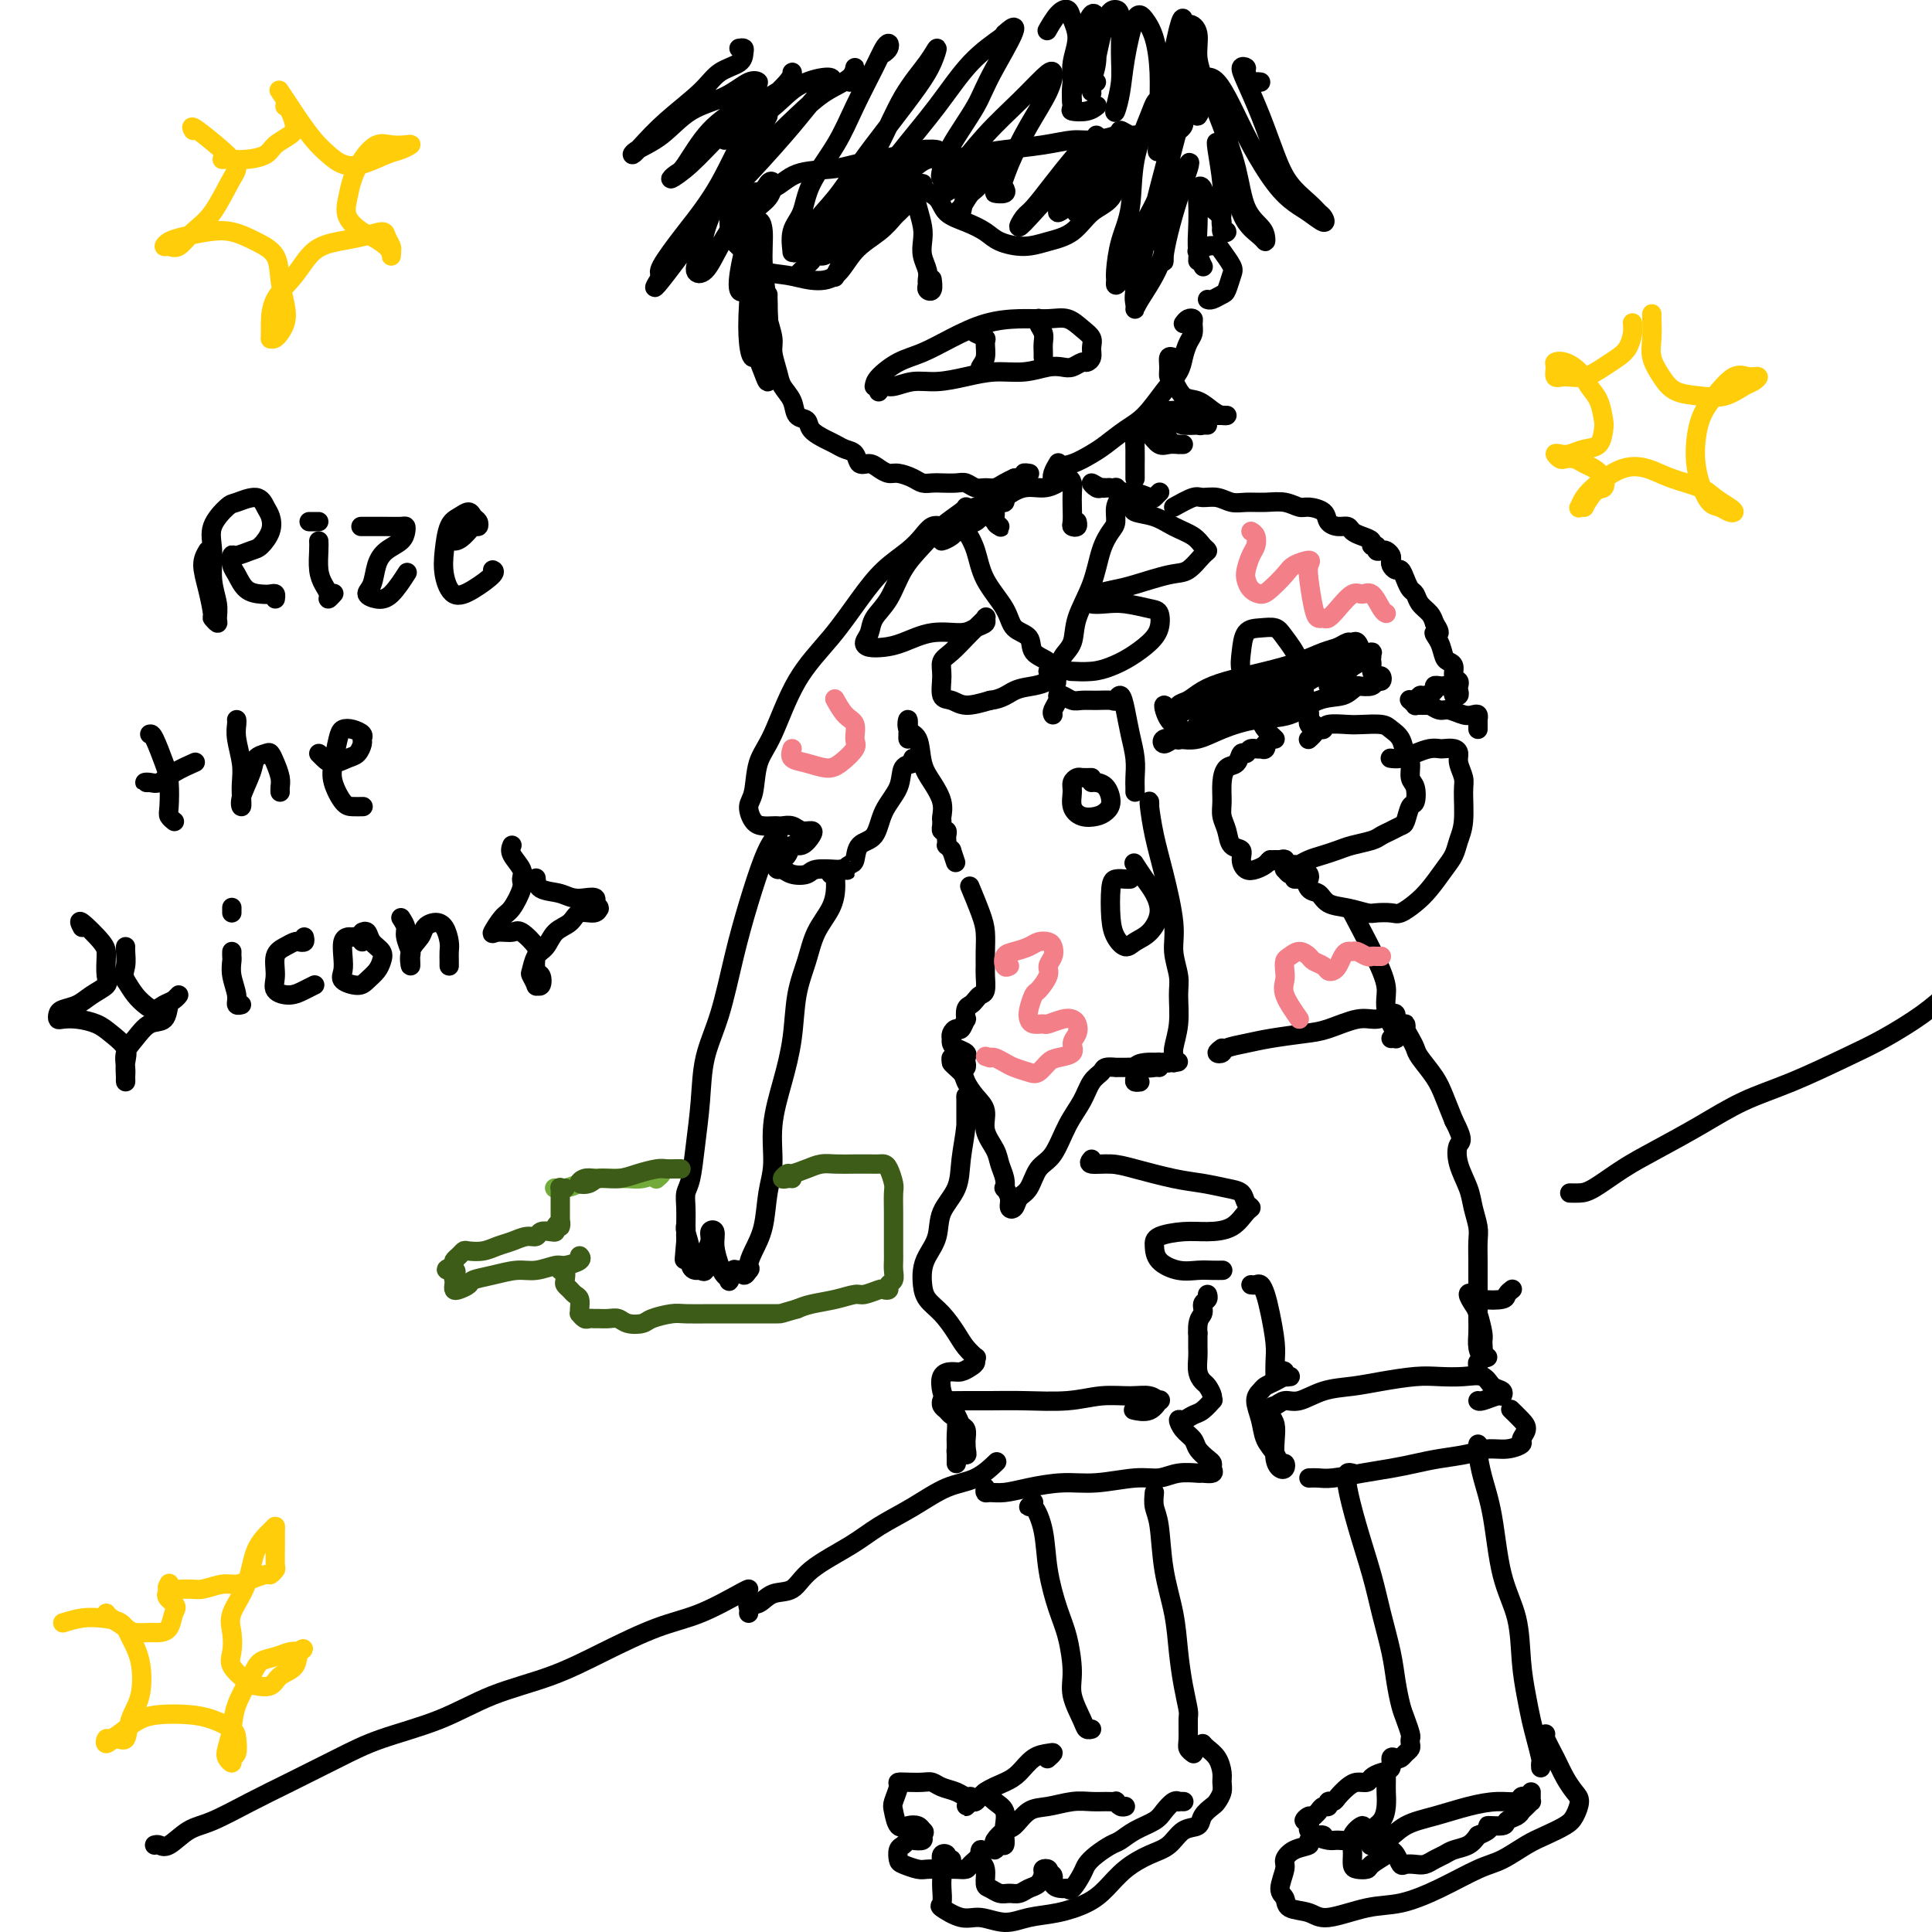 <svg viewBox='0 0 400 400' version='1.1' xmlns='http://www.w3.org/2000/svg' xmlns:xlink='http://www.w3.org/1999/xlink'><g fill='none' stroke='rgb(0,0,0)' stroke-width='4' stroke-linecap='round' stroke-linejoin='round'><path d='M155,41c-0.278,0.008 -0.557,0.015 -1,0c-0.443,-0.015 -1.052,-0.053 -1,0c0.052,0.053 0.765,0.197 1,0c0.235,-0.197 -0.007,-0.735 1,-1c1.007,-0.265 3.261,-0.256 5,-1c1.739,-0.744 2.961,-2.241 5,-3c2.039,-0.759 4.896,-0.782 7,-1c2.104,-0.218 3.456,-0.633 5,-1c1.544,-0.367 3.281,-0.687 5,-1c1.719,-0.313 3.420,-0.621 5,-1c1.580,-0.379 3.040,-0.830 4,-1c0.960,-0.170 1.420,-0.059 2,0c0.580,0.059 1.279,0.067 1,0c-0.279,-0.067 -1.537,-0.210 -2,0c-0.463,0.210 -0.132,0.774 0,1c0.132,0.226 0.066,0.113 0,0'/><path d='M151,42c-0.003,-0.155 -0.005,-0.310 0,0c0.005,0.310 0.019,1.085 0,2c-0.019,0.915 -0.071,1.971 0,3c0.071,1.029 0.264,2.031 1,3c0.736,0.969 2.013,1.906 3,3c0.987,1.094 1.683,2.344 3,3c1.317,0.656 3.255,0.717 5,1c1.745,0.283 3.297,0.787 5,1c1.703,0.213 3.555,0.135 5,-1c1.445,-1.135 2.481,-3.326 4,-5c1.519,-1.674 3.521,-2.830 5,-4c1.479,-1.170 2.435,-2.352 3,-3c0.565,-0.648 0.739,-0.761 1,-1c0.261,-0.239 0.609,-0.603 1,-1c0.391,-0.397 0.826,-0.828 1,-1c0.174,-0.172 0.087,-0.086 0,0'/><path d='M188,33c-0.542,0.035 -1.085,0.070 -1,0c0.085,-0.070 0.797,-0.244 1,0c0.203,0.244 -0.103,0.908 0,2c0.103,1.092 0.615,2.613 1,4c0.385,1.387 0.643,2.640 1,4c0.357,1.360 0.814,2.826 1,4c0.186,1.174 0.103,2.055 0,3c-0.103,0.945 -0.225,1.955 0,3c0.225,1.045 0.796,2.124 1,3c0.204,0.876 0.041,1.548 0,2c-0.041,0.452 0.042,0.685 0,1c-0.042,0.315 -0.207,0.713 0,1c0.207,0.287 0.787,0.462 1,0c0.213,-0.462 0.061,-1.561 0,-2c-0.061,-0.439 -0.030,-0.220 0,0'/><path d='M191,39c0.081,-0.496 0.163,-0.992 0,-1c-0.163,-0.008 -0.570,0.473 0,1c0.570,0.527 2.118,1.100 3,2c0.882,0.900 1.099,2.126 2,3c0.901,0.874 2.487,1.394 4,2c1.513,0.606 2.953,1.297 4,2c1.047,0.703 1.700,1.419 3,2c1.300,0.581 3.248,1.028 5,1c1.752,-0.028 3.309,-0.531 5,-1c1.691,-0.469 3.517,-0.906 5,-2c1.483,-1.094 2.622,-2.846 4,-4c1.378,-1.154 2.996,-1.709 4,-3c1.004,-1.291 1.394,-3.317 2,-5c0.606,-1.683 1.429,-3.024 2,-4c0.571,-0.976 0.892,-1.586 1,-2c0.108,-0.414 0.005,-0.630 0,-1c-0.005,-0.370 0.088,-0.894 0,-1c-0.088,-0.106 -0.356,0.205 -1,0c-0.644,-0.205 -1.663,-0.928 -2,-1c-0.337,-0.072 0.007,0.506 -1,1c-1.007,0.494 -3.366,0.906 -5,1c-1.634,0.094 -2.545,-0.128 -4,0c-1.455,0.128 -3.456,0.607 -6,1c-2.544,0.393 -5.631,0.701 -8,1c-2.369,0.299 -4.019,0.588 -6,1c-1.981,0.412 -4.294,0.945 -6,1c-1.706,0.055 -2.805,-0.370 -4,0c-1.195,0.370 -2.484,1.534 -3,2c-0.516,0.466 -0.258,0.233 0,0'/><path d='M185,37c0.304,-0.612 0.609,-1.224 1,-1c0.391,0.224 0.870,1.283 1,2c0.130,0.717 -0.088,1.093 -1,2c-0.912,0.907 -2.517,2.345 -4,4c-1.483,1.655 -2.842,3.528 -4,5c-1.158,1.472 -2.114,2.544 -3,4c-0.886,1.456 -1.703,3.295 -2,4c-0.297,0.705 -0.073,0.276 0,0c0.073,-0.276 -0.004,-0.400 1,-2c1.004,-1.600 3.088,-4.678 5,-7c1.912,-2.322 3.650,-3.890 5,-6c1.350,-2.110 2.312,-4.761 3,-6c0.688,-1.239 1.103,-1.064 1,-1c-0.103,0.064 -0.725,0.017 -2,1c-1.275,0.983 -3.204,2.995 -5,5c-1.796,2.005 -3.461,4.001 -5,6c-1.539,1.999 -2.954,3.999 -4,5c-1.046,1.001 -1.724,1.001 -2,1c-0.276,-0.001 -0.150,-0.005 1,-1c1.150,-0.995 3.323,-2.982 5,-5c1.677,-2.018 2.856,-4.069 4,-6c1.144,-1.931 2.253,-3.744 3,-5c0.747,-1.256 1.134,-1.956 1,-2c-0.134,-0.044 -0.787,0.568 -2,2c-1.213,1.432 -2.984,3.684 -5,6c-2.016,2.316 -4.277,4.698 -6,7c-1.723,2.302 -2.906,4.526 -4,6c-1.094,1.474 -2.097,2.199 -2,2c0.097,-0.199 1.295,-1.323 2,-2c0.705,-0.677 0.916,-0.908 1,-1c0.084,-0.092 0.042,-0.046 0,0'/><path d='M207,33c0.085,0.298 0.171,0.596 0,1c-0.171,0.404 -0.598,0.914 -1,1c-0.402,0.086 -0.778,-0.251 -1,0c-0.222,0.251 -0.291,1.089 -1,2c-0.709,0.911 -2.060,1.895 -3,3c-0.940,1.105 -1.471,2.331 -2,3c-0.529,0.669 -1.057,0.782 -1,1c0.057,0.218 0.699,0.541 1,0c0.301,-0.541 0.262,-1.946 1,-3c0.738,-1.054 2.254,-1.756 3,-3c0.746,-1.244 0.720,-3.029 1,-4c0.280,-0.971 0.864,-1.126 1,-1c0.136,0.126 -0.175,0.535 -1,1c-0.825,0.465 -2.164,0.985 -3,2c-0.836,1.015 -1.169,2.524 -2,3c-0.831,0.476 -2.159,-0.080 -3,0c-0.841,0.080 -1.194,0.795 -1,1c0.194,0.205 0.937,-0.099 2,-1c1.063,-0.901 2.447,-2.400 3,-3c0.553,-0.600 0.277,-0.300 0,0'/><path d='M227,28c0.160,0.370 0.320,0.740 0,1c-0.320,0.260 -1.121,0.411 -2,1c-0.879,0.589 -1.835,1.617 -3,3c-1.165,1.383 -2.539,3.120 -4,5c-1.461,1.880 -3.009,3.904 -4,5c-0.991,1.096 -1.425,1.263 -2,2c-0.575,0.737 -1.290,2.044 -1,2c0.290,-0.044 1.585,-1.438 3,-3c1.415,-1.562 2.949,-3.292 5,-5c2.051,-1.708 4.620,-3.395 6,-5c1.380,-1.605 1.570,-3.130 2,-4c0.430,-0.870 1.100,-1.085 1,-1c-0.100,0.085 -0.969,0.472 -2,2c-1.031,1.528 -2.225,4.199 -3,6c-0.775,1.801 -1.131,2.732 -2,4c-0.869,1.268 -2.252,2.874 -2,3c0.252,0.126 2.139,-1.227 4,-3c1.861,-1.773 3.695,-3.967 5,-6c1.305,-2.033 2.081,-3.905 3,-5c0.919,-1.095 1.980,-1.414 2,-1c0.020,0.414 -1.000,1.561 -2,3c-1.000,1.439 -1.979,3.169 -3,5c-1.021,1.831 -2.082,3.762 -3,5c-0.918,1.238 -1.691,1.782 -2,2c-0.309,0.218 -0.155,0.109 0,0'/><path d='M181,80c0.085,-0.548 0.169,-1.096 1,-2c0.831,-0.904 2.408,-2.166 4,-3c1.592,-0.834 3.198,-1.242 5,-2c1.802,-0.758 3.798,-1.865 6,-3c2.202,-1.135 4.610,-2.298 7,-3c2.390,-0.702 4.764,-0.942 7,-1c2.236,-0.058 4.336,0.067 6,0c1.664,-0.067 2.892,-0.327 4,0c1.108,0.327 2.098,1.240 3,2c0.902,0.760 1.718,1.365 2,2c0.282,0.635 0.031,1.298 0,2c-0.031,0.702 0.158,1.442 0,2c-0.158,0.558 -0.663,0.933 -1,1c-0.337,0.067 -0.507,-0.174 -1,0c-0.493,0.174 -1.309,0.764 -2,1c-0.691,0.236 -1.257,0.118 -2,0c-0.743,-0.118 -1.664,-0.238 -3,0c-1.336,0.238 -3.087,0.833 -5,1c-1.913,0.167 -3.986,-0.095 -6,0c-2.014,0.095 -3.968,0.546 -6,1c-2.032,0.454 -4.142,0.910 -6,1c-1.858,0.090 -3.465,-0.186 -5,0c-1.535,0.186 -2.999,0.833 -4,1c-1.001,0.167 -1.539,-0.147 -2,0c-0.461,0.147 -0.846,0.756 -1,1c-0.154,0.244 -0.077,0.122 0,0'/><path d='M202,69c0.853,0.386 1.707,0.773 2,1c0.293,0.227 0.026,0.296 0,1c-0.026,0.704 0.189,2.044 0,3c-0.189,0.956 -0.782,1.526 -1,2c-0.218,0.474 -0.062,0.850 0,1c0.062,0.150 0.031,0.075 0,0'/><path d='M215,66c0.030,-0.065 0.061,-0.130 0,0c-0.061,0.130 -0.212,0.455 0,1c0.212,0.545 0.789,1.309 1,2c0.211,0.691 0.057,1.309 0,2c-0.057,0.691 -0.015,1.455 0,2c0.015,0.545 0.004,0.870 0,1c-0.004,0.130 -0.002,0.065 0,0'/><path d='M159,61c-0.009,0.229 -0.017,0.458 0,1c0.017,0.542 0.060,1.398 0,2c-0.060,0.602 -0.225,0.951 0,2c0.225,1.049 0.838,2.797 1,4c0.162,1.203 -0.126,1.860 0,3c0.126,1.140 0.668,2.763 1,4c0.332,1.237 0.454,2.089 1,3c0.546,0.911 1.515,1.883 2,3c0.485,1.117 0.486,2.379 1,3c0.514,0.621 1.541,0.600 2,1c0.459,0.400 0.351,1.219 1,2c0.649,0.781 2.057,1.523 3,2c0.943,0.477 1.421,0.687 2,1c0.579,0.313 1.257,0.728 2,1c0.743,0.272 1.550,0.403 2,1c0.450,0.597 0.542,1.662 1,2c0.458,0.338 1.281,-0.050 2,0c0.719,0.050 1.333,0.539 2,1c0.667,0.461 1.386,0.894 2,1c0.614,0.106 1.122,-0.115 2,0c0.878,0.115 2.126,0.567 3,1c0.874,0.433 1.375,0.847 2,1c0.625,0.153 1.375,0.045 2,0c0.625,-0.045 1.126,-0.026 2,0c0.874,0.026 2.121,0.060 3,0c0.879,-0.060 1.390,-0.215 2,0c0.610,0.215 1.318,0.801 2,1c0.682,0.199 1.337,0.012 2,0c0.663,-0.012 1.332,0.151 2,0c0.668,-0.151 1.334,-0.614 2,-1c0.666,-0.386 1.333,-0.693 2,-1'/><path d='M210,99c3.024,-0.381 2.083,-0.833 2,-1c-0.083,-0.167 0.690,-0.048 1,0c0.310,0.048 0.155,0.024 0,0'/><path d='M205,103c-0.121,0.785 -0.242,1.570 0,2c0.242,0.430 0.846,0.504 1,1c0.154,0.496 -0.144,1.412 0,2c0.144,0.588 0.728,0.847 1,1c0.272,0.153 0.231,0.200 0,0c-0.231,-0.200 -0.653,-0.646 -1,-1c-0.347,-0.354 -0.621,-0.617 -1,-1c-0.379,-0.383 -0.865,-0.888 -1,-1c-0.135,-0.112 0.081,0.168 0,0c-0.081,-0.168 -0.458,-0.782 -1,-1c-0.542,-0.218 -1.247,-0.038 -1,0c0.247,0.038 1.448,-0.066 2,0c0.552,0.066 0.455,0.302 1,0c0.545,-0.302 1.732,-1.143 3,-2c1.268,-0.857 2.617,-1.730 4,-2c1.383,-0.270 2.801,0.062 4,0c1.199,-0.062 2.177,-0.520 3,-1c0.823,-0.480 1.489,-0.984 2,-1c0.511,-0.016 0.868,0.454 1,1c0.132,0.546 0.039,1.166 0,2c-0.039,0.834 -0.025,1.880 0,3c0.025,1.120 0.059,2.314 0,3c-0.059,0.686 -0.212,0.864 0,1c0.212,0.136 0.788,0.229 1,0c0.212,-0.229 0.061,-0.780 0,-1c-0.061,-0.220 -0.030,-0.110 0,0'/><path d='M206,105c-0.514,-0.033 -1.027,-0.066 -1,0c0.027,0.066 0.595,0.230 1,0c0.405,-0.230 0.649,-0.855 1,-1c0.351,-0.145 0.811,0.189 1,0c0.189,-0.189 0.109,-0.900 0,-1c-0.109,-0.100 -0.245,0.410 -1,1c-0.755,0.590 -2.127,1.259 -3,2c-0.873,0.741 -1.246,1.555 -2,2c-0.754,0.445 -1.888,0.522 -3,1c-1.112,0.478 -2.203,1.359 -3,2c-0.797,0.641 -1.299,1.044 -1,1c0.299,-0.044 1.400,-0.534 2,-1c0.600,-0.466 0.699,-0.909 1,-1c0.301,-0.091 0.805,0.168 1,0c0.195,-0.168 0.080,-0.763 0,-1c-0.080,-0.237 -0.127,-0.115 0,0c0.127,0.115 0.427,0.223 1,1c0.573,0.777 1.418,2.223 2,4c0.582,1.777 0.899,3.883 2,6c1.101,2.117 2.986,4.244 4,6c1.014,1.756 1.159,3.142 2,4c0.841,0.858 2.380,1.189 3,2c0.620,0.811 0.321,2.103 1,3c0.679,0.897 2.337,1.399 3,2c0.663,0.601 0.332,1.300 0,2'/><path d='M217,139c2.958,4.523 1.354,1.332 1,0c-0.354,-1.332 0.542,-0.804 1,-1c0.458,-0.196 0.479,-1.115 1,-2c0.521,-0.885 1.544,-1.736 2,-3c0.456,-1.264 0.347,-2.943 1,-5c0.653,-2.057 2.069,-4.494 3,-7c0.931,-2.506 1.377,-5.081 2,-7c0.623,-1.919 1.422,-3.182 2,-4c0.578,-0.818 0.935,-1.190 1,-2c0.065,-0.810 -0.163,-2.060 0,-3c0.163,-0.940 0.716,-1.572 1,-2c0.284,-0.428 0.297,-0.651 0,-1c-0.297,-0.349 -0.905,-0.824 -1,-1c-0.095,-0.176 0.323,-0.052 0,0c-0.323,0.052 -1.387,0.032 -2,0c-0.613,-0.032 -0.776,-0.076 -1,0c-0.224,0.076 -0.509,0.273 -1,0c-0.491,-0.273 -1.188,-1.016 -1,-1c0.188,0.016 1.262,0.793 2,1c0.738,0.207 1.139,-0.154 2,0c0.861,0.154 2.182,0.822 3,1c0.818,0.178 1.134,-0.135 2,0c0.866,0.135 2.284,0.717 3,1c0.716,0.283 0.731,0.269 1,0c0.269,-0.269 0.791,-0.791 1,-1c0.209,-0.209 0.104,-0.104 0,0'/><path d='M200,105c0.017,-0.047 0.034,-0.094 0,0c-0.034,0.094 -0.119,0.328 -1,1c-0.881,0.672 -2.558,1.782 -4,3c-1.442,1.218 -2.648,2.542 -4,4c-1.352,1.458 -2.850,3.048 -4,5c-1.150,1.952 -1.953,4.264 -3,6c-1.047,1.736 -2.339,2.896 -3,4c-0.661,1.104 -0.692,2.150 -1,3c-0.308,0.850 -0.892,1.502 -1,2c-0.108,0.498 0.261,0.842 1,1c0.739,0.158 1.850,0.130 3,0c1.150,-0.130 2.340,-0.363 4,-1c1.660,-0.637 3.789,-1.676 6,-2c2.211,-0.324 4.503,0.069 6,0c1.497,-0.069 2.199,-0.601 3,-1c0.801,-0.399 1.702,-0.666 2,-1c0.298,-0.334 -0.006,-0.735 0,-1c0.006,-0.265 0.323,-0.395 0,0c-0.323,0.395 -1.288,1.315 -2,2c-0.712,0.685 -1.173,1.137 -2,2c-0.827,0.863 -2.020,2.139 -3,3c-0.980,0.861 -1.747,1.307 -2,2c-0.253,0.693 0.010,1.633 0,3c-0.010,1.367 -0.291,3.160 0,4c0.291,0.840 1.155,0.726 2,1c0.845,0.274 1.670,0.935 3,1c1.330,0.065 3.165,-0.468 5,-1'/><path d='M205,145c2.482,-0.250 3.688,-1.373 5,-2c1.312,-0.627 2.730,-0.756 4,-1c1.270,-0.244 2.392,-0.601 3,-1c0.608,-0.399 0.702,-0.838 1,-1c0.298,-0.162 0.799,-0.046 1,0c0.201,0.046 0.100,0.023 0,0'/><path d='M236,105c-0.326,-0.096 -0.652,-0.192 -1,0c-0.348,0.192 -0.717,0.671 0,1c0.717,0.329 2.522,0.508 4,1c1.478,0.492 2.629,1.295 4,2c1.371,0.705 2.961,1.310 4,2c1.039,0.690 1.527,1.465 2,2c0.473,0.535 0.930,0.830 1,1c0.070,0.170 -0.248,0.217 -1,1c-0.752,0.783 -1.939,2.304 -3,3c-1.061,0.696 -1.997,0.568 -4,1c-2.003,0.432 -5.075,1.426 -7,2c-1.925,0.574 -2.703,0.728 -4,1c-1.297,0.272 -3.111,0.660 -4,1c-0.889,0.340 -0.852,0.630 -1,1c-0.148,0.370 -0.481,0.818 0,1c0.481,0.182 1.776,0.096 3,0c1.224,-0.096 2.376,-0.203 4,0c1.624,0.203 3.719,0.715 5,1c1.281,0.285 1.746,0.342 2,1c0.254,0.658 0.295,1.917 0,3c-0.295,1.083 -0.928,1.989 -2,3c-1.072,1.011 -2.585,2.127 -4,3c-1.415,0.873 -2.733,1.502 -4,2c-1.267,0.498 -2.484,0.865 -4,1c-1.516,0.135 -3.331,0.036 -4,0c-0.669,-0.036 -0.191,-0.010 0,0c0.191,0.010 0.096,0.005 0,0'/><path d='M195,109c-0.677,-0.159 -1.355,-0.317 -2,0c-0.645,0.317 -1.258,1.110 -2,2c-0.742,0.890 -1.615,1.877 -3,3c-1.385,1.123 -3.283,2.383 -5,4c-1.717,1.617 -3.251,3.592 -5,6c-1.749,2.408 -3.711,5.250 -6,8c-2.289,2.750 -4.905,5.407 -7,9c-2.095,3.593 -3.669,8.122 -5,11c-1.331,2.878 -2.417,4.106 -3,6c-0.583,1.894 -0.661,4.455 -1,6c-0.339,1.545 -0.939,2.074 -1,3c-0.061,0.926 0.417,2.248 1,3c0.583,0.752 1.273,0.932 2,1c0.727,0.068 1.493,0.022 2,0c0.507,-0.022 0.756,-0.020 1,0c0.244,0.020 0.484,0.060 1,0c0.516,-0.060 1.310,-0.218 2,0c0.690,0.218 1.278,0.813 2,1c0.722,0.187 1.579,-0.035 2,0c0.421,0.035 0.407,0.327 0,1c-0.407,0.673 -1.206,1.725 -2,2c-0.794,0.275 -1.583,-0.229 -2,0c-0.417,0.229 -0.461,1.189 -1,2c-0.539,0.811 -1.574,1.472 -2,2c-0.426,0.528 -0.244,0.922 0,1c0.244,0.078 0.549,-0.161 1,0c0.451,0.161 1.049,0.723 2,1c0.951,0.277 2.255,0.270 3,0c0.745,-0.270 0.931,-0.804 2,-1c1.069,-0.196 3.020,-0.056 4,0c0.980,0.056 0.990,0.028 1,0'/><path d='M174,180c2.192,0.211 1.172,0.239 1,0c-0.172,-0.239 0.505,-0.744 1,-1c0.495,-0.256 0.809,-0.262 1,-1c0.191,-0.738 0.259,-2.208 1,-3c0.741,-0.792 2.153,-0.905 3,-2c0.847,-1.095 1.127,-3.173 2,-5c0.873,-1.827 2.339,-3.404 3,-5c0.661,-1.596 0.517,-3.211 1,-4c0.483,-0.789 1.591,-0.751 2,-1c0.409,-0.249 0.117,-0.785 0,-1c-0.117,-0.215 -0.058,-0.107 0,0'/><path d='M160,178c0.421,-1.289 0.843,-2.579 1,-3c0.157,-0.421 0.051,0.025 0,0c-0.051,-0.025 -0.047,-0.521 0,-1c0.047,-0.479 0.137,-0.942 0,-1c-0.137,-0.058 -0.500,0.288 -1,1c-0.500,0.712 -1.135,1.790 -2,4c-0.865,2.210 -1.958,5.554 -3,9c-1.042,3.446 -2.034,6.996 -3,11c-0.966,4.004 -1.908,8.462 -3,12c-1.092,3.538 -2.335,6.155 -3,9c-0.665,2.845 -0.753,5.919 -1,9c-0.247,3.081 -0.655,6.170 -1,9c-0.345,2.830 -0.628,5.402 -1,7c-0.372,1.598 -0.832,2.221 -1,3c-0.168,0.779 -0.045,1.714 0,3c0.045,1.286 0.012,2.923 0,4c-0.012,1.077 -0.003,1.592 0,2c0.003,0.408 0.001,0.707 0,1c-0.001,0.293 -0.000,0.579 0,1c0.000,0.421 0.000,0.977 0,1c-0.000,0.023 -0.000,-0.489 0,-1'/><path d='M142,258c-0.619,5.850 -0.165,0.975 0,-1c0.165,-1.975 0.043,-1.051 0,-1c-0.043,0.051 -0.008,-0.773 0,-1c0.008,-0.227 -0.013,0.142 0,0c0.013,-0.142 0.059,-0.794 0,-1c-0.059,-0.206 -0.223,0.035 0,1c0.223,0.965 0.834,2.653 1,4c0.166,1.347 -0.114,2.352 0,3c0.114,0.648 0.623,0.938 1,1c0.377,0.062 0.622,-0.106 1,0c0.378,0.106 0.890,0.485 1,0c0.110,-0.485 -0.182,-1.835 0,-3c0.182,-1.165 0.836,-2.145 1,-3c0.164,-0.855 -0.164,-1.585 0,-2c0.164,-0.415 0.818,-0.514 1,0c0.182,0.514 -0.110,1.642 0,3c0.110,1.358 0.622,2.945 1,4c0.378,1.055 0.622,1.579 1,2c0.378,0.421 0.889,0.738 1,1c0.111,0.262 -0.177,0.467 0,0c0.177,-0.467 0.821,-1.606 1,-2c0.179,-0.394 -0.107,-0.044 0,0c0.107,0.044 0.606,-0.219 1,0c0.394,0.219 0.684,0.920 1,1c0.316,0.080 0.658,-0.460 1,-1'/><path d='M155,263c0.588,-0.410 0.057,-0.434 0,-1c-0.057,-0.566 0.362,-1.673 1,-3c0.638,-1.327 1.497,-2.872 2,-5c0.503,-2.128 0.649,-4.838 1,-7c0.351,-2.162 0.905,-3.777 1,-6c0.095,-2.223 -0.270,-5.054 0,-8c0.270,-2.946 1.173,-6.005 2,-9c0.827,-2.995 1.577,-5.924 2,-9c0.423,-3.076 0.520,-6.298 1,-9c0.480,-2.702 1.344,-4.884 2,-7c0.656,-2.116 1.105,-4.164 2,-6c0.895,-1.836 2.236,-3.459 3,-5c0.764,-1.541 0.951,-3.001 1,-4c0.049,-0.999 -0.038,-1.536 0,-2c0.038,-0.464 0.203,-0.856 0,-1c-0.203,-0.144 -0.772,-0.041 -1,0c-0.228,0.041 -0.114,0.021 0,0'/></g>
<g fill='none' stroke='rgb(115,171,58)' stroke-width='4' stroke-linecap='round' stroke-linejoin='round'><path d='M115,246c-0.153,-0.022 -0.305,-0.044 0,0c0.305,0.044 1.068,0.155 2,0c0.932,-0.155 2.034,-0.577 3,-1c0.966,-0.423 1.796,-0.849 3,-1c1.204,-0.151 2.783,-0.027 4,0c1.217,0.027 2.074,-0.042 3,0c0.926,0.042 1.922,0.193 3,0c1.078,-0.193 2.237,-0.732 3,-1c0.763,-0.268 1.128,-0.264 1,0c-0.128,0.264 -0.751,0.790 -1,1c-0.249,0.210 -0.125,0.105 0,0'/></g>
<g fill='none' stroke='rgb(61,92,24)' stroke-width='4' stroke-linecap='round' stroke-linejoin='round'><path d='M123,244c-0.681,-0.105 -1.361,-0.209 -2,0c-0.639,0.209 -1.235,0.733 -1,1c0.235,0.267 1.302,0.278 2,0c0.698,-0.278 1.026,-0.845 2,-1c0.974,-0.155 2.593,0.102 4,0c1.407,-0.102 2.601,-0.563 4,-1c1.399,-0.437 3.002,-0.849 4,-1c0.998,-0.151 1.391,-0.040 2,0c0.609,0.040 1.433,0.011 2,0c0.567,-0.011 0.876,-0.003 1,0c0.124,0.003 0.062,0.002 0,0'/><path d='M164,244c-0.282,-0.032 -0.564,-0.064 -1,0c-0.436,0.064 -1.025,0.224 -1,0c0.025,-0.224 0.666,-0.830 1,-1c0.334,-0.170 0.361,0.098 1,0c0.639,-0.098 1.890,-0.562 3,-1c1.110,-0.438 2.080,-0.849 3,-1c0.920,-0.151 1.791,-0.041 3,0c1.209,0.041 2.758,0.012 4,0c1.242,-0.012 2.179,-0.007 3,0c0.821,0.007 1.526,0.017 2,0c0.474,-0.017 0.715,-0.059 1,0c0.285,0.059 0.612,0.220 1,1c0.388,0.780 0.836,2.180 1,3c0.164,0.820 0.044,1.059 0,2c-0.044,0.941 -0.012,2.584 0,4c0.012,1.416 0.004,2.607 0,4c-0.004,1.393 -0.005,2.989 0,4c0.005,1.011 0.016,1.437 0,2c-0.016,0.563 -0.060,1.261 0,2c0.060,0.739 0.225,1.517 0,2c-0.225,0.483 -0.841,0.669 -1,1c-0.159,0.331 0.139,0.806 0,1c-0.139,0.194 -0.713,0.108 -1,0c-0.287,-0.108 -0.286,-0.236 -1,0c-0.714,0.236 -2.144,0.837 -3,1c-0.856,0.163 -1.137,-0.111 -2,0c-0.863,0.111 -2.309,0.607 -4,1c-1.691,0.393 -3.626,0.684 -5,1c-1.374,0.316 -2.187,0.658 -3,1'/><path d='M165,271c-3.590,1.000 -3.066,1.000 -4,1c-0.934,-0.000 -3.326,-0.001 -5,0c-1.674,0.001 -2.630,0.003 -4,0c-1.370,-0.003 -3.153,-0.011 -5,0c-1.847,0.011 -3.759,0.043 -5,0c-1.241,-0.043 -1.813,-0.159 -3,0c-1.187,0.159 -2.989,0.593 -4,1c-1.011,0.407 -1.230,0.789 -2,1c-0.770,0.211 -2.090,0.253 -3,0c-0.910,-0.253 -1.410,-0.800 -2,-1c-0.590,-0.200 -1.271,-0.053 -2,0c-0.729,0.053 -1.505,0.010 -2,0c-0.495,-0.010 -0.707,0.012 -1,0c-0.293,-0.012 -0.667,-0.058 -1,0c-0.333,0.058 -0.624,0.219 -1,0c-0.376,-0.219 -0.836,-0.818 -1,-1c-0.164,-0.182 -0.033,0.053 0,0c0.033,-0.053 -0.033,-0.396 0,-1c0.033,-0.604 0.166,-1.470 0,-2c-0.166,-0.530 -0.632,-0.724 -1,-1c-0.368,-0.276 -0.638,-0.634 -1,-1c-0.362,-0.366 -0.815,-0.739 -1,-1c-0.185,-0.261 -0.101,-0.410 0,-1c0.101,-0.590 0.220,-1.620 0,-2c-0.220,-0.380 -0.777,-0.108 -1,0c-0.223,0.108 -0.111,0.054 0,0'/><path d='M117,246c-0.423,0.043 -0.845,0.087 -1,0c-0.155,-0.087 -0.041,-0.304 0,0c0.041,0.304 0.011,1.127 0,2c-0.011,0.873 -0.003,1.794 0,2c0.003,0.206 0.002,-0.303 0,0c-0.002,0.303 -0.004,1.419 0,2c0.004,0.581 0.016,0.629 0,1c-0.016,0.371 -0.059,1.066 0,1c0.059,-0.066 0.219,-0.895 0,-1c-0.219,-0.105 -0.818,0.512 -1,1c-0.182,0.488 0.051,0.848 0,1c-0.051,0.152 -0.387,0.096 -1,0c-0.613,-0.096 -1.504,-0.233 -2,0c-0.496,0.233 -0.597,0.837 -1,1c-0.403,0.163 -1.110,-0.114 -2,0c-0.890,0.114 -1.965,0.618 -3,1c-1.035,0.382 -2.031,0.641 -3,1c-0.969,0.359 -1.909,0.817 -3,1c-1.091,0.183 -2.331,0.090 -3,0c-0.669,-0.090 -0.767,-0.179 -1,0c-0.233,0.179 -0.601,0.625 -1,1c-0.399,0.375 -0.828,0.679 -1,1c-0.172,0.321 -0.086,0.661 0,1'/><path d='M94,262c-3.094,1.262 -0.830,0.916 0,1c0.830,0.084 0.224,0.598 0,1c-0.224,0.402 -0.067,0.693 0,1c0.067,0.307 0.043,0.629 0,1c-0.043,0.371 -0.106,0.790 0,1c0.106,0.210 0.380,0.210 1,0c0.620,-0.210 1.585,-0.630 2,-1c0.415,-0.370 0.279,-0.692 1,-1c0.721,-0.308 2.299,-0.604 4,-1c1.701,-0.396 3.525,-0.894 5,-1c1.475,-0.106 2.602,0.178 4,0c1.398,-0.178 3.068,-0.818 4,-1c0.932,-0.182 1.126,0.096 2,0c0.874,-0.096 2.428,-0.564 3,-1c0.572,-0.436 0.164,-0.839 0,-1c-0.164,-0.161 -0.082,-0.081 0,0'/></g>
<g fill='none' stroke='rgb(0,0,0)' stroke-width='4' stroke-linecap='round' stroke-linejoin='round'><path d='M188,153c-0.015,-0.029 -0.030,-0.059 0,-1c0.030,-0.941 0.105,-2.794 0,-3c-0.105,-0.206 -0.388,1.235 0,2c0.388,0.765 1.449,0.853 2,2c0.551,1.147 0.593,3.354 1,5c0.407,1.646 1.181,2.732 2,4c0.819,1.268 1.684,2.717 2,4c0.316,1.283 0.084,2.400 0,3c-0.084,0.600 -0.019,0.682 0,1c0.019,0.318 -0.009,0.873 0,1c0.009,0.127 0.055,-0.173 0,0c-0.055,0.173 -0.211,0.821 0,1c0.211,0.179 0.788,-0.110 1,0c0.212,0.110 0.060,0.621 0,1c-0.060,0.379 -0.026,0.627 0,1c0.026,0.373 0.046,0.870 0,1c-0.046,0.130 -0.156,-0.106 0,0c0.156,0.106 0.578,0.553 1,1'/><path d='M197,176c1.500,4.500 0.750,2.250 0,0'/><path d='M43,114c-0.503,0.848 -1.007,1.695 -1,3c0.007,1.305 0.523,3.066 1,5c0.477,1.934 0.913,4.041 1,5c0.087,0.959 -0.177,0.769 0,1c0.177,0.231 0.794,0.884 1,1c0.206,0.116 -0.000,-0.306 0,-1c0.000,-0.694 0.206,-1.661 0,-3c-0.206,-1.339 -0.826,-3.051 -1,-5c-0.174,-1.949 0.096,-4.135 0,-6c-0.096,-1.865 -0.559,-3.408 0,-5c0.559,-1.592 2.139,-3.234 3,-4c0.861,-0.766 1.003,-0.656 2,-1c0.997,-0.344 2.849,-1.143 4,-1c1.151,0.143 1.600,1.228 2,2c0.400,0.772 0.752,1.230 1,2c0.248,0.770 0.392,1.851 0,3c-0.392,1.149 -1.321,2.367 -2,3c-0.679,0.633 -1.108,0.682 -2,1c-0.892,0.318 -2.248,0.904 -3,1c-0.752,0.096 -0.900,-0.300 -1,0c-0.100,0.300 -0.154,1.296 0,2c0.154,0.704 0.514,1.116 1,2c0.486,0.884 1.097,2.241 2,3c0.903,0.759 2.098,0.922 3,1c0.902,0.078 1.510,0.073 2,0c0.490,-0.073 0.863,-0.212 1,0c0.137,0.212 0.039,0.775 0,1c-0.039,0.225 -0.020,0.113 0,0'/><path d='M66,112c0.022,0.470 0.043,0.940 0,2c-0.043,1.060 -0.151,2.711 0,4c0.151,1.289 0.563,2.216 1,3c0.437,0.784 0.901,1.427 1,2c0.099,0.573 -0.166,1.077 0,1c0.166,-0.077 0.762,-0.736 1,-1c0.238,-0.264 0.119,-0.132 0,0'/><path d='M66,108c-0.311,0.000 -0.622,0.000 -1,0c-0.378,0.000 -0.822,0.000 -1,0c-0.178,-0.000 -0.089,0.000 0,0'/><path d='M75,109c0.081,0.000 0.161,0.000 0,0c-0.161,-0.000 -0.565,-0.001 0,0c0.565,0.001 2.099,0.002 3,0c0.901,-0.002 1.168,-0.009 2,0c0.832,0.009 2.227,0.032 3,0c0.773,-0.032 0.922,-0.120 1,0c0.078,0.120 0.085,0.448 0,1c-0.085,0.552 -0.263,1.328 -1,2c-0.737,0.672 -2.035,1.242 -3,2c-0.965,0.758 -1.599,1.706 -2,3c-0.401,1.294 -0.569,2.934 -1,4c-0.431,1.066 -1.124,1.556 -1,2c0.124,0.444 1.064,0.841 2,1c0.936,0.159 1.867,0.081 3,-1c1.133,-1.081 2.466,-3.166 3,-4c0.534,-0.834 0.267,-0.417 0,0'/><path d='M93,110c-0.067,0.296 -0.134,0.592 0,1c0.134,0.408 0.467,0.929 1,1c0.533,0.071 1.264,-0.309 2,-1c0.736,-0.691 1.477,-1.692 2,-2c0.523,-0.308 0.828,0.078 1,0c0.172,-0.078 0.211,-0.620 0,-1c-0.211,-0.380 -0.673,-0.598 -1,-1c-0.327,-0.402 -0.520,-0.986 -1,-1c-0.480,-0.014 -1.248,0.544 -2,1c-0.752,0.456 -1.486,0.811 -2,2c-0.514,1.189 -0.806,3.212 -1,5c-0.194,1.788 -0.290,3.341 0,5c0.290,1.659 0.967,3.425 2,4c1.033,0.575 2.421,-0.042 4,-1c1.579,-0.958 3.348,-2.258 4,-3c0.652,-0.742 0.186,-0.926 0,-1c-0.186,-0.074 -0.093,-0.037 0,0'/><path d='M31,152c0.226,-0.059 0.452,-0.118 1,1c0.548,1.118 1.419,3.414 2,5c0.581,1.586 0.874,2.464 1,4c0.126,1.536 0.085,3.731 0,5c-0.085,1.269 -0.215,1.611 0,2c0.215,0.389 0.776,0.825 1,1c0.224,0.175 0.112,0.087 0,0'/><path d='M31,162c-0.491,0.012 -0.982,0.024 -1,0c-0.018,-0.024 0.437,-0.084 1,0c0.563,0.084 1.233,0.311 2,0c0.767,-0.311 1.629,-1.161 3,-2c1.371,-0.839 3.249,-1.668 4,-2c0.751,-0.332 0.376,-0.166 0,0'/><path d='M49,149c0.030,0.207 0.061,0.415 0,1c-0.061,0.585 -0.212,1.549 0,3c0.212,1.451 0.787,3.391 1,5c0.213,1.609 0.064,2.888 0,4c-0.064,1.112 -0.043,2.057 0,3c0.043,0.943 0.109,1.885 0,2c-0.109,0.115 -0.394,-0.598 0,-2c0.394,-1.402 1.467,-3.495 2,-5c0.533,-1.505 0.525,-2.422 1,-3c0.475,-0.578 1.434,-0.818 2,-1c0.566,-0.182 0.740,-0.308 1,0c0.260,0.308 0.606,1.049 1,2c0.394,0.951 0.838,2.110 1,3c0.162,0.890 0.044,1.509 0,2c-0.044,0.491 -0.012,0.855 0,1c0.012,0.145 0.006,0.073 0,0'/><path d='M66,156c0.273,0.283 0.546,0.567 1,1c0.454,0.433 1.088,1.017 2,1c0.912,-0.017 2.102,-0.634 3,-1c0.898,-0.366 1.503,-0.480 2,-1c0.497,-0.520 0.887,-1.447 1,-2c0.113,-0.553 -0.049,-0.733 0,-1c0.049,-0.267 0.311,-0.620 0,-1c-0.311,-0.380 -1.195,-0.788 -2,-1c-0.805,-0.212 -1.530,-0.229 -2,0c-0.470,0.229 -0.684,0.702 -1,2c-0.316,1.298 -0.732,3.420 -1,5c-0.268,1.580 -0.387,2.620 0,4c0.387,1.380 1.279,3.102 2,4c0.721,0.898 1.271,0.973 2,1c0.729,0.027 1.637,0.008 2,0c0.363,-0.008 0.182,-0.004 0,0'/><path d='M17,192c-0.421,-0.814 -0.843,-1.627 0,-1c0.843,0.627 2.949,2.696 4,4c1.051,1.304 1.047,1.845 1,3c-0.047,1.155 -0.138,2.925 0,4c0.138,1.075 0.506,1.454 0,2c-0.506,0.546 -1.887,1.260 -3,2c-1.113,0.740 -1.957,1.505 -3,2c-1.043,0.495 -2.286,0.721 -3,1c-0.714,0.279 -0.900,0.613 -1,1c-0.100,0.387 -0.113,0.827 0,1c0.113,0.173 0.353,0.080 1,0c0.647,-0.080 1.700,-0.146 3,0c1.300,0.146 2.846,0.504 4,1c1.154,0.496 1.917,1.128 3,2c1.083,0.872 2.486,1.982 3,3c0.514,1.018 0.138,1.942 0,3c-0.138,1.058 -0.038,2.250 0,3c0.038,0.750 0.016,1.058 0,1c-0.016,-0.058 -0.024,-0.482 0,-1c0.024,-0.518 0.080,-1.131 0,-2c-0.080,-0.869 -0.295,-1.995 0,-3c0.295,-1.005 1.101,-1.890 2,-3c0.899,-1.110 1.891,-2.446 3,-3c1.109,-0.554 2.333,-0.328 3,-1c0.667,-0.672 0.775,-2.244 1,-3c0.225,-0.756 0.566,-0.696 1,-1c0.434,-0.304 0.962,-0.974 1,-1c0.038,-0.026 -0.412,0.590 -1,1c-0.588,0.410 -1.312,0.613 -2,1c-0.688,0.387 -1.339,0.960 -2,1c-0.661,0.040 -1.332,-0.451 -2,-1c-0.668,-0.549 -1.334,-1.157 -2,-2c-0.666,-0.843 -1.333,-1.922 -2,-3'/><path d='M26,203c-0.619,-1.287 -0.166,-2.005 0,-3c0.166,-0.995 0.045,-2.268 0,-3c-0.045,-0.732 -0.013,-0.923 0,-1c0.013,-0.077 0.006,-0.038 0,0'/><path d='M48,197c-0.009,0.372 -0.017,0.745 0,1c0.017,0.255 0.061,0.394 0,1c-0.061,0.606 -0.226,1.679 0,3c0.226,1.321 0.844,2.890 1,4c0.156,1.110 -0.150,1.760 0,2c0.150,0.240 0.757,0.068 1,0c0.243,-0.068 0.121,-0.034 0,0'/><path d='M48,188c0.000,-0.111 0.000,-0.222 0,0c0.000,0.222 0.000,0.778 0,1c-0.000,0.222 0.000,0.111 0,0'/><path d='M63,194c0.095,0.417 0.189,0.834 0,1c-0.189,0.166 -0.663,0.081 -1,0c-0.337,-0.081 -0.538,-0.159 -1,0c-0.462,0.159 -1.187,0.555 -2,1c-0.813,0.445 -1.715,0.940 -2,2c-0.285,1.060 0.046,2.687 0,4c-0.046,1.313 -0.471,2.313 0,3c0.471,0.687 1.838,1.060 3,1c1.162,-0.060 2.121,-0.555 3,-1c0.879,-0.445 1.680,-0.842 2,-1c0.320,-0.158 0.160,-0.079 0,0'/><path d='M75,195c-0.332,-0.426 -0.663,-0.851 -1,-1c-0.337,-0.149 -0.678,-0.020 -1,0c-0.322,0.020 -0.625,-0.069 -1,0c-0.375,0.069 -0.823,0.296 -1,1c-0.177,0.704 -0.084,1.885 0,3c0.084,1.115 0.159,2.163 0,3c-0.159,0.837 -0.551,1.462 0,2c0.551,0.538 2.044,0.989 3,1c0.956,0.011 1.374,-0.419 2,-1c0.626,-0.581 1.461,-1.312 2,-2c0.539,-0.688 0.782,-1.333 1,-2c0.218,-0.667 0.412,-1.355 0,-2c-0.412,-0.645 -1.430,-1.245 -2,-2c-0.570,-0.755 -0.692,-1.665 -1,-2c-0.308,-0.335 -0.802,-0.096 -1,0c-0.198,0.096 -0.099,0.048 0,0'/><path d='M83,190c0.453,0.707 0.907,1.415 1,2c0.093,0.585 -0.173,1.048 0,2c0.173,0.952 0.785,2.393 1,3c0.215,0.607 0.032,0.381 0,1c-0.032,0.619 0.088,2.085 0,2c-0.088,-0.085 -0.385,-1.720 0,-3c0.385,-1.280 1.452,-2.204 2,-3c0.548,-0.796 0.578,-1.465 1,-2c0.422,-0.535 1.238,-0.935 2,-1c0.762,-0.065 1.472,0.207 2,1c0.528,0.793 0.873,2.107 1,3c0.127,0.893 0.034,1.363 0,2c-0.034,0.637 -0.009,1.439 0,2c0.009,0.561 0.002,0.882 0,1c-0.002,0.118 -0.001,0.034 0,0c0.001,-0.034 0.000,-0.017 0,0'/><path d='M106,175c-0.230,0.558 -0.460,1.116 0,2c0.460,0.884 1.610,2.094 2,3c0.390,0.906 0.020,1.508 0,2c-0.020,0.492 0.311,0.874 0,2c-0.311,1.126 -1.264,2.996 -2,4c-0.736,1.004 -1.254,1.142 -2,2c-0.746,0.858 -1.719,2.436 -2,3c-0.281,0.564 0.132,0.113 1,0c0.868,-0.113 2.193,0.110 3,0c0.807,-0.110 1.095,-0.553 2,0c0.905,0.553 2.426,2.103 3,3c0.574,0.897 0.202,1.140 0,2c-0.202,0.860 -0.235,2.338 0,3c0.235,0.662 0.739,0.510 1,1c0.261,0.490 0.280,1.622 0,2c-0.280,0.378 -0.857,0.000 -1,0c-0.143,-0.000 0.150,0.377 0,0c-0.150,-0.377 -0.743,-1.508 -1,-2c-0.257,-0.492 -0.178,-0.344 0,-1c0.178,-0.656 0.455,-2.117 1,-3c0.545,-0.883 1.358,-1.188 2,-2c0.642,-0.812 1.114,-2.130 2,-3c0.886,-0.870 2.185,-1.291 3,-2c0.815,-0.709 1.147,-1.706 2,-2c0.853,-0.294 2.226,0.115 3,0c0.774,-0.115 0.950,-0.752 1,-1c0.050,-0.248 -0.025,-0.105 0,0c0.025,0.105 0.150,0.173 0,0c-0.150,-0.173 -0.575,-0.586 -1,-1'/><path d='M123,187c1.359,-1.875 -1.244,-1.063 -3,-1c-1.756,0.063 -2.667,-0.622 -4,-1c-1.333,-0.378 -3.090,-0.448 -4,-1c-0.910,-0.552 -0.974,-1.586 -1,-2c-0.026,-0.414 -0.013,-0.207 0,0'/><path d='M248,54c0.045,-0.875 0.091,-1.750 0,-2c-0.091,-0.250 -0.318,0.125 0,0c0.318,-0.125 1.182,-0.751 2,-1c0.818,-0.249 1.589,-0.123 2,0c0.411,0.123 0.462,0.242 1,1c0.538,0.758 1.563,2.154 2,3c0.437,0.846 0.285,1.141 0,2c-0.285,0.859 -0.703,2.283 -1,3c-0.297,0.717 -0.471,0.728 -1,1c-0.529,0.272 -1.412,0.804 -2,1c-0.588,0.196 -0.882,0.056 -1,0c-0.118,-0.056 -0.059,-0.028 0,0'/><path d='M264,153c-0.777,-0.736 -1.553,-1.473 -2,-2c-0.447,-0.527 -0.563,-0.845 -1,-2c-0.437,-1.155 -1.194,-3.146 -2,-5c-0.806,-1.854 -1.660,-3.570 -2,-5c-0.340,-1.430 -0.167,-2.576 0,-4c0.167,-1.424 0.328,-3.128 1,-4c0.672,-0.872 1.853,-0.912 3,-1c1.147,-0.088 2.258,-0.224 3,0c0.742,0.224 1.113,0.809 2,2c0.887,1.191 2.289,2.987 3,5c0.711,2.013 0.730,4.243 1,6c0.270,1.757 0.790,3.042 1,4c0.210,0.958 0.109,1.591 0,2c-0.109,0.409 -0.225,0.594 0,1c0.225,0.406 0.791,1.032 1,1c0.209,-0.032 0.060,-0.724 0,-1c-0.060,-0.276 -0.030,-0.138 0,0'/><path d='M261,155c0.407,0.146 0.814,0.292 1,0c0.186,-0.292 0.152,-1.022 0,-1c-0.152,0.022 -0.421,0.798 -1,1c-0.579,0.202 -1.468,-0.168 -2,0c-0.532,0.168 -0.707,0.876 -1,1c-0.293,0.124 -0.705,-0.336 -1,0c-0.295,0.336 -0.472,1.468 -1,2c-0.528,0.532 -1.406,0.462 -2,1c-0.594,0.538 -0.904,1.682 -1,3c-0.096,1.318 0.020,2.811 0,4c-0.020,1.189 -0.178,2.076 0,3c0.178,0.924 0.691,1.887 1,3c0.309,1.113 0.414,2.376 1,3c0.586,0.624 1.652,0.609 2,1c0.348,0.391 -0.022,1.187 0,2c0.022,0.813 0.437,1.643 1,2c0.563,0.357 1.275,0.240 2,0c0.725,-0.240 1.465,-0.603 2,-1c0.535,-0.397 0.867,-0.828 1,-1c0.133,-0.172 0.066,-0.086 0,0'/><path d='M271,153c-0.091,0.081 -0.182,0.161 0,0c0.182,-0.161 0.636,-0.565 1,-1c0.364,-0.435 0.637,-0.901 1,-1c0.363,-0.099 0.815,0.169 1,0c0.185,-0.169 0.104,-0.775 1,-1c0.896,-0.225 2.769,-0.070 4,0c1.231,0.070 1.821,0.053 3,0c1.179,-0.053 2.947,-0.143 4,0c1.053,0.143 1.392,0.518 2,1c0.608,0.482 1.487,1.072 2,2c0.513,0.928 0.660,2.193 1,3c0.340,0.807 0.873,1.156 1,2c0.127,0.844 -0.151,2.184 0,3c0.151,0.816 0.732,1.108 1,2c0.268,0.892 0.224,2.386 0,3c-0.224,0.614 -0.627,0.350 -1,1c-0.373,0.650 -0.717,2.216 -1,3c-0.283,0.784 -0.505,0.788 -1,1c-0.495,0.212 -1.262,0.634 -2,1c-0.738,0.366 -1.446,0.675 -2,1c-0.554,0.325 -0.953,0.664 -2,1c-1.047,0.336 -2.743,0.668 -4,1c-1.257,0.332 -2.076,0.663 -3,1c-0.924,0.337 -1.954,0.680 -3,1c-1.046,0.320 -2.108,0.618 -3,1c-0.892,0.382 -1.615,0.848 -2,1c-0.385,0.152 -0.432,-0.012 -1,0c-0.568,0.012 -1.657,0.199 -2,0c-0.343,-0.199 0.062,-0.784 0,-1c-0.062,-0.216 -0.589,-0.062 -1,0c-0.411,0.062 -0.705,0.031 -1,0'/><path d='M264,178c-2.928,0.616 -0.248,0.155 1,0c1.248,-0.155 1.066,-0.004 1,0c-0.066,0.004 -0.015,-0.138 0,0c0.015,0.138 -0.007,0.558 0,1c0.007,0.442 0.043,0.907 0,1c-0.043,0.093 -0.165,-0.185 0,0c0.165,0.185 0.616,0.834 1,1c0.384,0.166 0.702,-0.152 1,0c0.298,0.152 0.577,0.773 1,1c0.423,0.227 0.990,0.061 1,0c0.010,-0.061 -0.536,-0.016 -1,0c-0.464,0.016 -0.847,0.005 -1,0c-0.153,-0.005 -0.077,-0.002 0,0'/><path d='M243,149c-0.898,-1.563 -1.796,-3.126 -2,-3c-0.204,0.126 0.285,1.941 1,3c0.715,1.059 1.657,1.363 2,2c0.343,0.637 0.088,1.607 0,2c-0.088,0.393 -0.010,0.208 0,0c0.010,-0.208 -0.047,-0.441 0,-1c0.047,-0.559 0.200,-1.444 0,-2c-0.200,-0.556 -0.753,-0.782 -1,-1c-0.247,-0.218 -0.187,-0.429 0,-1c0.187,-0.571 0.501,-1.504 1,-2c0.499,-0.496 1.181,-0.555 2,-1c0.819,-0.445 1.773,-1.275 3,-2c1.227,-0.725 2.727,-1.346 5,-2c2.273,-0.654 5.320,-1.342 8,-2c2.680,-0.658 4.994,-1.286 7,-2c2.006,-0.714 3.703,-1.514 5,-2c1.297,-0.486 2.193,-0.660 3,-1c0.807,-0.340 1.525,-0.848 2,-1c0.475,-0.152 0.706,0.052 1,0c0.294,-0.052 0.653,-0.361 1,0c0.347,0.361 0.684,1.393 1,2c0.316,0.607 0.610,0.788 1,1c0.390,0.212 0.876,0.453 1,1c0.124,0.547 -0.114,1.399 0,2c0.114,0.601 0.579,0.949 1,1c0.421,0.051 0.798,-0.196 1,0c0.202,0.196 0.229,0.836 0,1c-0.229,0.164 -0.716,-0.148 -1,0c-0.284,0.148 -0.367,0.757 -1,1c-0.633,0.243 -1.817,0.122 -3,0'/><path d='M281,142c-1.069,0.748 -1.741,1.617 -3,2c-1.259,0.383 -3.106,0.278 -5,1c-1.894,0.722 -3.836,2.271 -6,3c-2.164,0.729 -4.548,0.639 -7,1c-2.452,0.361 -4.970,1.173 -7,2c-2.030,0.827 -3.572,1.668 -5,2c-1.428,0.332 -2.743,0.153 -4,0c-1.257,-0.153 -2.455,-0.282 -3,0c-0.545,0.282 -0.435,0.974 0,1c0.435,0.026 1.196,-0.614 2,-1c0.804,-0.386 1.653,-0.520 3,-1c1.347,-0.480 3.194,-1.308 5,-2c1.806,-0.692 3.571,-1.248 6,-2c2.429,-0.752 5.523,-1.702 8,-3c2.477,-1.298 4.338,-2.946 6,-4c1.662,-1.054 3.126,-1.516 4,-2c0.874,-0.484 1.158,-0.990 1,-1c-0.158,-0.010 -0.758,0.477 -2,1c-1.242,0.523 -3.124,1.081 -5,2c-1.876,0.919 -3.744,2.199 -6,3c-2.256,0.801 -4.898,1.123 -7,2c-2.102,0.877 -3.662,2.309 -5,3c-1.338,0.691 -2.453,0.642 -3,1c-0.547,0.358 -0.527,1.124 0,1c0.527,-0.124 1.559,-1.137 3,-2c1.441,-0.863 3.289,-1.577 6,-3c2.711,-1.423 6.283,-3.557 9,-5c2.717,-1.443 4.578,-2.196 6,-3c1.422,-0.804 2.406,-1.658 3,-2c0.594,-0.342 0.797,-0.171 1,0'/><path d='M276,136c4.259,-2.245 0.905,-0.858 -1,0c-1.905,0.858 -2.362,1.185 -4,2c-1.638,0.815 -4.457,2.117 -7,3c-2.543,0.883 -4.811,1.349 -7,2c-2.189,0.651 -4.299,1.489 -6,2c-1.701,0.511 -2.995,0.696 -4,1c-1.005,0.304 -1.723,0.727 -2,1c-0.277,0.273 -0.113,0.397 1,0c1.113,-0.397 3.175,-1.316 5,-2c1.825,-0.684 3.413,-1.135 6,-2c2.587,-0.865 6.173,-2.146 9,-3c2.827,-0.854 4.893,-1.282 7,-2c2.107,-0.718 4.253,-1.726 6,-2c1.747,-0.274 3.093,0.186 4,0c0.907,-0.186 1.373,-1.016 1,-1c-0.373,0.016 -1.584,0.880 -3,1c-1.416,0.120 -3.035,-0.502 -4,0c-0.965,0.502 -1.276,2.129 -2,3c-0.724,0.871 -1.862,0.986 -2,1c-0.138,0.014 0.724,-0.073 1,0c0.276,0.073 -0.032,0.305 1,0c1.032,-0.305 3.405,-1.148 5,-2c1.595,-0.852 2.411,-1.714 3,-2c0.589,-0.286 0.950,0.003 1,0c0.050,-0.003 -0.212,-0.298 -1,0c-0.788,0.298 -2.104,1.190 -3,2c-0.896,0.810 -1.374,1.537 -2,2c-0.626,0.463 -1.399,0.663 -2,1c-0.601,0.337 -1.029,0.811 -1,1c0.029,0.189 0.514,0.095 1,0'/><path d='M276,142c-0.867,0.711 0.467,-0.511 1,-1c0.533,-0.489 0.267,-0.244 0,0'/><path d='M243,105c1.535,-0.853 3.071,-1.707 4,-2c0.929,-0.293 1.252,-0.026 2,0c0.748,0.026 1.922,-0.190 3,0c1.078,0.190 2.061,0.787 3,1c0.939,0.213 1.836,0.042 3,0c1.164,-0.042 2.596,0.043 4,0c1.404,-0.043 2.781,-0.215 4,0c1.219,0.215 2.280,0.818 3,1c0.720,0.182 1.100,-0.057 2,0c0.900,0.057 2.320,0.411 3,1c0.680,0.589 0.618,1.415 1,2c0.382,0.585 1.206,0.930 2,1c0.794,0.070 1.557,-0.135 2,0c0.443,0.135 0.568,0.610 1,1c0.432,0.390 1.173,0.697 2,1c0.827,0.303 1.741,0.603 2,1c0.259,0.397 -0.138,0.890 0,1c0.138,0.110 0.811,-0.164 1,0c0.189,0.164 -0.107,0.765 0,1c0.107,0.235 0.616,0.104 1,0c0.384,-0.104 0.642,-0.181 1,0c0.358,0.181 0.817,0.621 1,1c0.183,0.379 0.091,0.696 0,1c-0.091,0.304 -0.179,0.596 0,1c0.179,0.404 0.626,0.919 1,1c0.374,0.081 0.677,-0.274 1,0c0.323,0.274 0.668,1.175 1,2c0.332,0.825 0.653,1.572 1,2c0.347,0.428 0.722,0.537 1,1c0.278,0.463 0.459,1.278 1,2c0.541,0.722 1.440,1.349 2,2c0.560,0.651 0.780,1.325 1,2'/><path d='M297,129c1.964,3.007 0.373,2.023 0,2c-0.373,-0.023 0.474,0.915 1,2c0.526,1.085 0.733,2.318 1,3c0.267,0.682 0.593,0.813 1,1c0.407,0.187 0.893,0.431 1,1c0.107,0.569 -0.166,1.462 0,2c0.166,0.538 0.773,0.719 1,1c0.227,0.281 0.076,0.661 0,1c-0.076,0.339 -0.076,0.637 0,1c0.076,0.363 0.227,0.791 0,1c-0.227,0.209 -0.834,0.200 -1,0c-0.166,-0.200 0.109,-0.590 0,-1c-0.109,-0.410 -0.602,-0.839 -1,-1c-0.398,-0.161 -0.702,-0.053 -1,0c-0.298,0.053 -0.591,0.052 -1,0c-0.409,-0.052 -0.936,-0.154 -1,0c-0.064,0.154 0.333,0.563 0,1c-0.333,0.437 -1.397,0.901 -2,1c-0.603,0.099 -0.746,-0.166 -1,0c-0.254,0.166 -0.619,0.762 -1,1c-0.381,0.238 -0.779,0.116 -1,0c-0.221,-0.116 -0.266,-0.227 0,0c0.266,0.227 0.845,0.793 1,1c0.155,0.207 -0.112,0.056 0,0c0.112,-0.056 0.603,-0.016 1,0c0.397,0.016 0.698,0.008 1,0'/><path d='M295,146c0.591,0.090 0.567,-0.186 1,0c0.433,0.186 1.321,0.833 2,1c0.679,0.167 1.149,-0.148 2,0c0.851,0.148 2.085,0.757 3,1c0.915,0.243 1.513,0.121 2,0c0.487,-0.121 0.862,-0.239 1,0c0.138,0.239 0.037,0.835 0,1c-0.037,0.165 -0.010,-0.100 0,0c0.010,0.100 0.003,0.565 0,1c-0.003,0.435 -0.001,0.838 0,1c0.001,0.162 0.000,0.081 0,0'/><path d='M271,182c0.109,-0.302 0.218,-0.605 0,-1c-0.218,-0.395 -0.761,-0.884 -1,-1c-0.239,-0.116 -0.172,0.140 0,1c0.172,0.860 0.448,2.325 1,3c0.552,0.675 1.378,0.559 2,1c0.622,0.441 1.038,1.438 2,2c0.962,0.562 2.469,0.688 4,1c1.531,0.312 3.085,0.810 4,1c0.915,0.190 1.193,0.071 2,0c0.807,-0.071 2.145,-0.095 3,0c0.855,0.095 1.227,0.307 2,0c0.773,-0.307 1.947,-1.135 3,-2c1.053,-0.865 1.985,-1.768 3,-3c1.015,-1.232 2.114,-2.791 3,-4c0.886,-1.209 1.559,-2.066 2,-3c0.441,-0.934 0.650,-1.944 1,-3c0.350,-1.056 0.840,-2.156 1,-4c0.160,-1.844 -0.012,-4.431 0,-6c0.012,-1.569 0.206,-2.119 0,-3c-0.206,-0.881 -0.814,-2.092 -1,-3c-0.186,-0.908 0.050,-1.512 0,-2c-0.050,-0.488 -0.386,-0.860 -1,-1c-0.614,-0.140 -1.505,-0.048 -2,0c-0.495,0.048 -0.595,0.051 -1,0c-0.405,-0.051 -1.114,-0.157 -2,0c-0.886,0.157 -1.949,0.578 -3,1c-1.051,0.422 -2.091,0.844 -3,1c-0.909,0.156 -1.688,0.044 -2,0c-0.312,-0.044 -0.156,-0.022 0,0'/><path d='M218,148c-0.118,-0.224 -0.236,-0.449 0,-1c0.236,-0.551 0.825,-1.430 1,-2c0.175,-0.570 -0.064,-0.832 0,-1c0.064,-0.168 0.430,-0.242 1,0c0.570,0.242 1.343,0.798 2,1c0.657,0.202 1.198,0.048 2,0c0.802,-0.048 1.864,0.009 3,0c1.136,-0.009 2.346,-0.082 3,0c0.654,0.082 0.753,0.321 1,0c0.247,-0.321 0.640,-1.201 1,-1c0.360,0.201 0.685,1.482 1,3c0.315,1.518 0.620,3.272 1,5c0.380,1.728 0.834,3.430 1,5c0.166,1.570 0.045,3.008 0,4c-0.045,0.992 -0.012,1.536 0,2c0.012,0.464 0.003,0.847 0,1c-0.003,0.153 -0.002,0.077 0,0'/><path d='M226,161c-0.763,0.019 -1.526,0.039 -2,0c-0.474,-0.039 -0.658,-0.136 -1,0c-0.342,0.136 -0.842,0.506 -1,1c-0.158,0.494 0.027,1.111 0,2c-0.027,0.889 -0.266,2.051 0,3c0.266,0.949 1.036,1.684 2,2c0.964,0.316 2.122,0.214 3,0c0.878,-0.214 1.475,-0.541 2,-1c0.525,-0.459 0.978,-1.051 1,-2c0.022,-0.949 -0.386,-2.254 -1,-3c-0.614,-0.746 -1.435,-0.932 -2,-1c-0.565,-0.068 -0.876,-0.020 -1,0c-0.124,0.020 -0.062,0.010 0,0'/><path d='M234,182c-0.225,0.019 -0.451,0.039 -1,0c-0.549,-0.039 -1.423,-0.135 -2,0c-0.577,0.135 -0.857,0.503 -1,2c-0.143,1.497 -0.148,4.124 0,6c0.148,1.876 0.451,3.003 1,4c0.549,0.997 1.346,1.866 2,2c0.654,0.134 1.164,-0.466 2,-1c0.836,-0.534 1.996,-1.002 3,-2c1.004,-0.998 1.852,-2.527 2,-4c0.148,-1.473 -0.404,-2.890 -1,-4c-0.596,-1.110 -1.237,-1.914 -2,-3c-0.763,-1.086 -1.646,-2.453 -2,-3c-0.354,-0.547 -0.177,-0.273 0,0'/><path d='M238,167c0.019,-0.400 0.037,-0.800 0,-1c-0.037,-0.200 -0.130,-0.201 0,1c0.130,1.201 0.484,3.602 1,6c0.516,2.398 1.196,4.793 2,8c0.804,3.207 1.733,7.228 2,10c0.267,2.772 -0.129,4.297 0,6c0.129,1.703 0.781,3.583 1,5c0.219,1.417 0.003,2.369 0,4c-0.003,1.631 0.207,3.939 0,6c-0.207,2.061 -0.830,3.873 -1,5c-0.170,1.127 0.112,1.569 0,2c-0.112,0.431 -0.618,0.851 -1,1c-0.382,0.149 -0.638,0.026 -1,0c-0.362,-0.026 -0.829,0.045 -1,0c-0.171,-0.045 -0.046,-0.204 0,0c0.046,0.204 0.013,0.773 0,1c-0.013,0.227 -0.007,0.114 0,0'/><path d='M201,184c-0.196,-0.472 -0.392,-0.943 0,0c0.392,0.943 1.373,3.301 2,5c0.627,1.699 0.901,2.739 1,4c0.099,1.261 0.024,2.744 0,4c-0.024,1.256 0.005,2.287 0,3c-0.005,0.713 -0.043,1.109 0,2c0.043,0.891 0.165,2.279 0,3c-0.165,0.721 -0.619,0.776 -1,1c-0.381,0.224 -0.690,0.618 -1,1c-0.310,0.382 -0.622,0.751 -1,1c-0.378,0.249 -0.822,0.378 -1,1c-0.178,0.622 -0.090,1.739 0,2c0.090,0.261 0.182,-0.332 0,0c-0.182,0.332 -0.637,1.591 -1,2c-0.363,0.409 -0.634,-0.031 -1,0c-0.366,0.031 -0.828,0.533 -1,1c-0.172,0.467 -0.053,0.899 0,1c0.053,0.101 0.039,-0.127 0,0c-0.039,0.127 -0.102,0.611 0,1c0.102,0.389 0.368,0.682 1,1c0.632,0.318 1.630,0.660 2,1c0.370,0.340 0.110,0.677 0,1c-0.110,0.323 -0.072,0.632 0,1c0.072,0.368 0.177,0.795 0,1c-0.177,0.205 -0.635,0.189 -1,0c-0.365,-0.189 -0.637,-0.551 -1,-1c-0.363,-0.449 -0.818,-0.985 -1,-1c-0.182,-0.015 -0.091,0.493 0,1'/><path d='M197,220c-0.049,0.216 1.330,1.257 2,2c0.670,0.743 0.631,1.189 1,2c0.369,0.811 1.145,1.988 2,3c0.855,1.012 1.788,1.860 2,3c0.212,1.140 -0.297,2.572 0,4c0.297,1.428 1.399,2.850 2,4c0.601,1.150 0.701,2.027 1,3c0.299,0.973 0.797,2.044 1,3c0.203,0.956 0.110,1.799 0,2c-0.110,0.201 -0.238,-0.240 0,0c0.238,0.240 0.840,1.160 1,2c0.160,0.840 -0.124,1.599 0,2c0.124,0.401 0.655,0.445 1,0c0.345,-0.445 0.504,-1.377 1,-2c0.496,-0.623 1.330,-0.935 2,-2c0.670,-1.065 1.176,-2.883 2,-4c0.824,-1.117 1.965,-1.531 3,-3c1.035,-1.469 1.964,-3.991 3,-6c1.036,-2.009 2.181,-3.505 3,-5c0.819,-1.495 1.314,-2.989 2,-4c0.686,-1.011 1.563,-1.539 2,-2c0.437,-0.461 0.433,-0.856 1,-1c0.567,-0.144 1.707,-0.038 2,0c0.293,0.038 -0.259,0.006 0,0c0.259,-0.006 1.329,0.012 2,0c0.671,-0.012 0.943,-0.055 2,0c1.057,0.055 2.900,0.207 4,0c1.100,-0.207 1.457,-0.773 2,-1c0.543,-0.227 1.271,-0.113 2,0'/><path d='M243,220c2.175,-0.312 0.114,-0.091 -1,0c-1.114,0.091 -1.280,0.053 -2,0c-0.720,-0.053 -1.993,-0.119 -3,0c-1.007,0.119 -1.748,0.424 -2,1c-0.252,0.576 -0.016,1.422 0,2c0.016,0.578 -0.188,0.886 0,1c0.188,0.114 0.768,0.032 1,0c0.232,-0.032 0.116,-0.016 0,0'/><path d='M226,240c-0.356,0.438 -0.711,0.877 0,1c0.711,0.123 2.490,-0.069 4,0c1.510,0.069 2.751,0.399 5,1c2.249,0.601 5.505,1.474 8,2c2.495,0.526 4.228,0.705 6,1c1.772,0.295 3.583,0.707 5,1c1.417,0.293 2.439,0.467 3,1c0.561,0.533 0.661,1.425 1,2c0.339,0.575 0.918,0.833 1,1c0.082,0.167 -0.332,0.243 -1,1c-0.668,0.757 -1.591,2.194 -3,3c-1.409,0.806 -3.305,0.982 -5,1c-1.695,0.018 -3.189,-0.121 -5,0c-1.811,0.121 -3.941,0.502 -5,1c-1.059,0.498 -1.049,1.114 -1,2c0.049,0.886 0.136,2.041 1,3c0.864,0.959 2.505,1.721 4,2c1.495,0.279 2.844,0.075 4,0c1.156,-0.075 2.119,-0.020 3,0c0.881,0.020 1.680,0.006 2,0c0.320,-0.006 0.160,-0.003 0,0'/><path d='M200,233c-0.000,-1.033 -0.000,-2.066 0,-3c0.000,-0.934 0.001,-1.768 0,-2c-0.001,-0.232 -0.004,0.137 0,0c0.004,-0.137 0.014,-0.782 0,-1c-0.014,-0.218 -0.053,-0.009 0,1c0.053,1.009 0.198,2.818 0,5c-0.198,2.182 -0.739,4.737 -1,7c-0.261,2.263 -0.242,4.233 -1,6c-0.758,1.767 -2.295,3.330 -3,5c-0.705,1.670 -0.580,3.448 -1,5c-0.420,1.552 -1.386,2.879 -2,4c-0.614,1.121 -0.876,2.036 -1,3c-0.124,0.964 -0.108,1.977 0,3c0.108,1.023 0.310,2.058 1,3c0.690,0.942 1.869,1.793 3,3c1.131,1.207 2.212,2.771 3,4c0.788,1.229 1.281,2.122 2,3c0.719,0.878 1.665,1.742 2,2c0.335,0.258 0.060,-0.089 0,0c-0.060,0.089 0.096,0.613 0,1c-0.096,0.387 -0.443,0.635 -1,1c-0.557,0.365 -1.324,0.845 -2,1c-0.676,0.155 -1.260,-0.016 -2,0c-0.740,0.016 -1.635,0.218 -2,1c-0.365,0.782 -0.199,2.145 0,3c0.199,0.855 0.432,1.203 1,2c0.568,0.797 1.473,2.045 2,3c0.527,0.955 0.677,1.618 1,2c0.323,0.382 0.818,0.484 1,1c0.182,0.516 0.049,1.447 0,2c-0.049,0.553 -0.014,0.730 0,1c0.014,0.270 0.007,0.635 0,1'/><path d='M200,300c0.608,2.334 -0.373,0.668 -1,0c-0.627,-0.668 -0.900,-0.338 -1,0c-0.100,0.338 -0.027,0.683 0,1c0.027,0.317 0.007,0.606 0,1c-0.007,0.394 -0.001,0.894 0,1c0.001,0.106 -0.003,-0.181 0,-1c0.003,-0.819 0.012,-2.170 0,-3c-0.012,-0.830 -0.045,-1.139 0,-2c0.045,-0.861 0.170,-2.273 0,-3c-0.170,-0.727 -0.633,-0.769 -1,-1c-0.367,-0.231 -0.637,-0.650 -1,-1c-0.363,-0.350 -0.819,-0.630 -1,-1c-0.181,-0.370 -0.086,-0.832 0,-1c0.086,-0.168 0.163,-0.044 1,0c0.837,0.044 2.434,0.008 4,0c1.566,-0.008 3.100,0.012 5,0c1.900,-0.012 4.165,-0.057 7,0c2.835,0.057 6.241,0.216 9,0c2.759,-0.216 4.870,-0.806 7,-1c2.130,-0.194 4.279,0.008 6,0c1.721,-0.008 3.014,-0.226 4,0c0.986,0.226 1.665,0.898 2,1c0.335,0.102 0.327,-0.364 0,0c-0.327,0.364 -0.973,1.560 -2,2c-1.027,0.440 -2.436,0.126 -3,0c-0.564,-0.126 -0.282,-0.063 0,0'/><path d='M204,308c-0.051,0.428 -0.101,0.857 0,1c0.101,0.143 0.354,0.001 1,0c0.646,-0.001 1.684,0.139 3,0c1.316,-0.139 2.911,-0.558 5,-1c2.089,-0.442 4.672,-0.907 7,-1c2.328,-0.093 4.400,0.185 7,0c2.600,-0.185 5.728,-0.834 8,-1c2.272,-0.166 3.688,0.153 5,0c1.312,-0.153 2.519,-0.776 4,-1c1.481,-0.224 3.234,-0.049 4,0c0.766,0.049 0.543,-0.027 1,0c0.457,0.027 1.594,0.159 2,0c0.406,-0.159 0.082,-0.609 0,-1c-0.082,-0.391 0.077,-0.723 0,-1c-0.077,-0.277 -0.389,-0.499 -1,-1c-0.611,-0.501 -1.521,-1.282 -2,-2c-0.479,-0.718 -0.529,-1.373 -1,-2c-0.471,-0.627 -1.364,-1.228 -2,-2c-0.636,-0.772 -1.014,-1.717 -1,-2c0.014,-0.283 0.420,0.097 1,0c0.580,-0.097 1.333,-0.669 2,-1c0.667,-0.331 1.247,-0.421 2,-1c0.753,-0.579 1.677,-1.646 2,-2c0.323,-0.354 0.044,0.005 0,0c-0.044,-0.005 0.146,-0.375 0,-1c-0.146,-0.625 -0.628,-1.503 -1,-2c-0.372,-0.497 -0.636,-0.611 -1,-1c-0.364,-0.389 -0.830,-1.053 -1,-2c-0.170,-0.947 -0.046,-2.178 0,-3c0.046,-0.822 0.013,-1.235 0,-2c-0.013,-0.765 -0.007,-1.883 0,-3'/><path d='M248,276c-0.221,-2.962 0.725,-3.368 1,-4c0.275,-0.632 -0.122,-1.489 0,-2c0.122,-0.511 0.764,-0.676 1,-1c0.236,-0.324 0.068,-0.807 0,-1c-0.068,-0.193 -0.034,-0.097 0,0'/><path d='M259,266c0.334,0.039 0.668,0.079 1,0c0.332,-0.079 0.663,-0.276 1,0c0.337,0.276 0.679,1.024 1,2c0.321,0.976 0.622,2.181 1,4c0.378,1.819 0.833,4.254 1,6c0.167,1.746 0.048,2.804 0,4c-0.048,1.196 -0.023,2.530 0,3c0.023,0.470 0.044,0.077 0,0c-0.044,-0.077 -0.152,0.161 0,0c0.152,-0.161 0.563,-0.723 1,-1c0.437,-0.277 0.899,-0.271 1,0c0.101,0.271 -0.161,0.808 0,1c0.161,0.192 0.744,0.041 1,0c0.256,-0.041 0.185,0.030 0,0c-0.185,-0.030 -0.485,-0.161 -1,0c-0.515,0.161 -1.245,0.615 -2,1c-0.755,0.385 -1.535,0.700 -2,1c-0.465,0.300 -0.615,0.583 -1,1c-0.385,0.417 -1.004,0.967 -1,2c0.004,1.033 0.632,2.549 1,4c0.368,1.451 0.478,2.837 1,4c0.522,1.163 1.458,2.102 2,3c0.542,0.898 0.692,1.753 1,2c0.308,0.247 0.776,-0.114 1,0c0.224,0.114 0.204,0.704 0,1c-0.204,0.296 -0.593,0.297 -1,0c-0.407,-0.297 -0.831,-0.894 -1,-2c-0.169,-1.106 -0.084,-2.721 0,-4c0.084,-1.279 0.167,-2.223 0,-3c-0.167,-0.777 -0.583,-1.389 -1,-2'/><path d='M263,293c-0.326,-1.932 0.358,-1.760 1,-2c0.642,-0.240 1.243,-0.890 2,-1c0.757,-0.110 1.672,0.321 3,0c1.328,-0.321 3.071,-1.392 5,-2c1.929,-0.608 4.045,-0.751 6,-1c1.955,-0.249 3.749,-0.605 6,-1c2.251,-0.395 4.959,-0.831 7,-1c2.041,-0.169 3.416,-0.071 5,0c1.584,0.071 3.377,0.114 5,0c1.623,-0.114 3.075,-0.385 4,0c0.925,0.385 1.323,1.428 2,2c0.677,0.572 1.631,0.675 2,1c0.369,0.325 0.151,0.872 0,1c-0.151,0.128 -0.236,-0.161 -1,0c-0.764,0.161 -2.206,0.774 -3,1c-0.794,0.226 -0.941,0.065 -1,0c-0.059,-0.065 -0.029,-0.032 0,0'/><path d='M271,306c0.648,-0.024 1.295,-0.048 2,0c0.705,0.048 1.467,0.167 3,0c1.533,-0.167 3.838,-0.622 6,-1c2.162,-0.378 4.181,-0.680 6,-1c1.819,-0.320 3.438,-0.659 5,-1c1.562,-0.341 3.067,-0.683 5,-1c1.933,-0.317 4.292,-0.609 6,-1c1.708,-0.391 2.763,-0.881 4,-1c1.237,-0.119 2.655,0.134 4,0c1.345,-0.134 2.616,-0.656 3,-1c0.384,-0.344 -0.118,-0.509 0,-1c0.118,-0.491 0.856,-1.307 1,-2c0.144,-0.693 -0.307,-1.264 -1,-2c-0.693,-0.736 -1.626,-1.639 -2,-2c-0.374,-0.361 -0.187,-0.181 0,0'/><path d='M307,285c-0.431,-0.338 -0.862,-0.675 -1,-1c-0.138,-0.325 0.016,-0.637 0,-1c-0.016,-0.363 -0.204,-0.776 0,-1c0.204,-0.224 0.798,-0.258 1,-1c0.202,-0.742 0.011,-2.192 0,-3c-0.011,-0.808 0.157,-0.974 0,-2c-0.157,-1.026 -0.641,-2.912 -1,-4c-0.359,-1.088 -0.593,-1.377 -1,-2c-0.407,-0.623 -0.986,-1.581 -1,-2c-0.014,-0.419 0.536,-0.298 1,0c0.464,0.298 0.843,0.773 2,1c1.157,0.227 3.094,0.205 4,0c0.906,-0.205 0.782,-0.594 1,-1c0.218,-0.406 0.776,-0.830 1,-1c0.224,-0.170 0.112,-0.085 0,0'/><path d='M214,311c-0.480,0.524 -0.960,1.048 -1,1c-0.040,-0.048 0.360,-0.669 1,0c0.640,0.669 1.521,2.629 2,5c0.479,2.371 0.557,5.154 1,8c0.443,2.846 1.250,5.757 2,8c0.750,2.243 1.444,3.820 2,6c0.556,2.180 0.976,4.962 1,7c0.024,2.038 -0.347,3.331 0,5c0.347,1.669 1.413,3.716 2,5c0.587,1.284 0.697,1.807 1,2c0.303,0.193 0.801,0.055 1,0c0.199,-0.055 0.100,-0.028 0,0'/><path d='M239,309c-0.097,1.029 -0.195,2.058 0,3c0.195,0.942 0.682,1.797 1,4c0.318,2.203 0.467,5.753 1,9c0.533,3.247 1.449,6.191 2,9c0.551,2.809 0.736,5.484 1,8c0.264,2.516 0.606,4.873 1,7c0.394,2.127 0.841,4.024 1,5c0.159,0.976 0.029,1.032 0,2c-0.029,0.968 0.044,2.847 0,4c-0.044,1.153 -0.204,1.580 0,2c0.204,0.420 0.773,0.834 1,1c0.227,0.166 0.114,0.083 0,0'/><path d='M217,364c-0.125,0.111 -0.249,0.221 0,0c0.249,-0.221 0.872,-0.775 1,-1c0.128,-0.225 -0.238,-0.122 -1,0c-0.762,0.122 -1.920,0.261 -3,1c-1.080,0.739 -2.082,2.078 -3,3c-0.918,0.922 -1.753,1.429 -3,2c-1.247,0.571 -2.905,1.207 -4,2c-1.095,0.793 -1.628,1.744 -2,2c-0.372,0.256 -0.582,-0.184 -1,0c-0.418,0.184 -1.043,0.992 -1,1c0.043,0.008 0.753,-0.786 1,-1c0.247,-0.214 0.032,0.150 0,0c-0.032,-0.150 0.118,-0.814 0,-1c-0.118,-0.186 -0.506,0.108 -1,0c-0.494,-0.108 -1.094,-0.617 -2,-1c-0.906,-0.383 -2.117,-0.639 -3,-1c-0.883,-0.361 -1.437,-0.828 -2,-1c-0.563,-0.172 -1.135,-0.050 -2,0c-0.865,0.050 -2.022,0.028 -3,0c-0.978,-0.028 -1.776,-0.063 -2,0c-0.224,0.063 0.128,0.224 0,1c-0.128,0.776 -0.735,2.169 -1,3c-0.265,0.831 -0.187,1.101 0,2c0.187,0.899 0.483,2.426 1,3c0.517,0.574 1.255,0.193 2,0c0.745,-0.193 1.499,-0.198 2,0c0.501,0.198 0.751,0.599 1,1'/><path d='M191,379c0.744,0.322 0.106,0.625 0,1c-0.106,0.375 0.322,0.820 0,1c-0.322,0.180 -1.393,0.093 -2,0c-0.607,-0.093 -0.750,-0.194 -1,0c-0.250,0.194 -0.607,0.683 -1,1c-0.393,0.317 -0.822,0.463 -1,1c-0.178,0.537 -0.106,1.464 0,2c0.106,0.536 0.244,0.679 1,1c0.756,0.321 2.129,0.819 3,1c0.871,0.181 1.240,0.046 2,0c0.760,-0.046 1.910,-0.004 3,0c1.090,0.004 2.121,-0.029 3,0c0.879,0.029 1.608,0.119 2,0c0.392,-0.119 0.449,-0.448 1,-1c0.551,-0.552 1.597,-1.328 2,-2c0.403,-0.672 0.163,-1.239 0,-1c-0.163,0.239 -0.248,1.283 0,2c0.248,0.717 0.829,1.106 1,2c0.171,0.894 -0.067,2.293 0,3c0.067,0.707 0.441,0.722 1,1c0.559,0.278 1.305,0.819 2,1c0.695,0.181 1.339,0.004 2,0c0.661,-0.004 1.339,0.167 2,0c0.661,-0.167 1.305,-0.672 2,-1c0.695,-0.328 1.440,-0.477 2,-1c0.560,-0.523 0.934,-1.418 1,-2c0.066,-0.582 -0.174,-0.849 0,-1c0.174,-0.151 0.764,-0.186 1,0c0.236,0.186 0.118,0.593 0,1'/><path d='M217,388c1.666,-0.230 0.832,1.197 1,2c0.168,0.803 1.340,0.984 2,1c0.660,0.016 0.809,-0.131 1,0c0.191,0.131 0.425,0.540 1,0c0.575,-0.540 1.490,-2.028 2,-3c0.510,-0.972 0.614,-1.429 1,-2c0.386,-0.571 1.056,-1.255 2,-2c0.944,-0.745 2.164,-1.550 3,-2c0.836,-0.450 1.288,-0.545 2,-1c0.712,-0.455 1.683,-1.271 3,-2c1.317,-0.729 2.979,-1.372 4,-2c1.021,-0.628 1.402,-1.240 2,-2c0.598,-0.760 1.414,-1.668 2,-2c0.586,-0.332 0.942,-0.089 1,0c0.058,0.089 -0.180,0.024 0,0c0.180,-0.024 0.779,-0.006 1,0c0.221,0.006 0.063,0.002 0,0c-0.063,-0.002 -0.032,-0.001 0,0'/><path d='M204,371c0.619,0.698 1.238,1.396 2,2c0.762,0.604 1.665,1.113 2,2c0.335,0.887 0.100,2.151 0,3c-0.100,0.849 -0.065,1.282 0,2c0.065,0.718 0.159,1.721 0,2c-0.159,0.279 -0.572,-0.167 -1,0c-0.428,0.167 -0.869,0.948 -1,1c-0.131,0.052 0.050,-0.623 0,-1c-0.050,-0.377 -0.332,-0.454 0,-1c0.332,-0.546 1.278,-1.562 2,-2c0.722,-0.438 1.222,-0.299 2,-1c0.778,-0.701 1.836,-2.240 3,-3c1.164,-0.760 2.435,-0.739 4,-1c1.565,-0.261 3.424,-0.803 5,-1c1.576,-0.197 2.870,-0.049 4,0c1.130,0.049 2.096,-0.001 3,0c0.904,0.001 1.745,0.053 2,0c0.255,-0.053 -0.076,-0.210 0,0c0.076,0.210 0.559,0.787 1,1c0.441,0.213 0.840,0.061 1,0c0.160,-0.061 0.080,-0.030 0,0'/><path d='M197,385c-0.453,0.103 -0.906,0.206 -1,0c-0.094,-0.206 0.171,-0.720 0,-1c-0.171,-0.280 -0.777,-0.327 -1,0c-0.223,0.327 -0.063,1.028 0,2c0.063,0.972 0.029,2.216 0,3c-0.029,0.784 -0.053,1.109 0,2c0.053,0.891 0.183,2.348 0,3c-0.183,0.652 -0.680,0.497 0,1c0.680,0.503 2.536,1.663 4,2c1.464,0.337 2.538,-0.150 4,0c1.462,0.150 3.314,0.936 5,1c1.686,0.064 3.205,-0.594 5,-1c1.795,-0.406 3.866,-0.560 6,-1c2.134,-0.440 4.332,-1.166 6,-2c1.668,-0.834 2.805,-1.775 4,-3c1.195,-1.225 2.446,-2.733 4,-4c1.554,-1.267 3.409,-2.293 5,-3c1.591,-0.707 2.916,-1.097 4,-2c1.084,-0.903 1.925,-2.321 3,-3c1.075,-0.679 2.383,-0.619 3,-1c0.617,-0.381 0.543,-1.205 1,-2c0.457,-0.795 1.443,-1.563 2,-2c0.557,-0.437 0.683,-0.543 1,-1c0.317,-0.457 0.825,-1.264 1,-2c0.175,-0.736 0.019,-1.402 0,-2c-0.019,-0.598 0.100,-1.127 0,-2c-0.100,-0.873 -0.419,-2.090 -1,-3c-0.581,-0.910 -1.426,-1.514 -2,-2c-0.574,-0.486 -0.878,-0.853 -1,-1c-0.122,-0.147 -0.061,-0.073 0,0'/><path d='M280,305c-0.433,-0.099 -0.867,-0.199 -1,0c-0.133,0.199 0.033,0.696 0,1c-0.033,0.304 -0.265,0.415 0,2c0.265,1.585 1.027,4.646 2,8c0.973,3.354 2.159,7.003 3,10c0.841,2.997 1.338,5.344 2,8c0.662,2.656 1.487,5.622 2,8c0.513,2.378 0.712,4.167 1,6c0.288,1.833 0.665,3.709 1,5c0.335,1.291 0.626,1.995 1,3c0.374,1.005 0.829,2.311 1,3c0.171,0.689 0.057,0.763 0,1c-0.057,0.237 -0.056,0.638 0,1c0.056,0.362 0.169,0.684 0,1c-0.169,0.316 -0.618,0.627 -1,1c-0.382,0.373 -0.696,0.807 -1,1c-0.304,0.193 -0.596,0.146 -1,0c-0.404,-0.146 -0.919,-0.389 -1,0c-0.081,0.389 0.274,1.410 0,2c-0.274,0.590 -1.175,0.749 -2,1c-0.825,0.251 -1.573,0.596 -2,1c-0.427,0.404 -0.534,0.869 -1,1c-0.466,0.131 -1.292,-0.071 -2,0c-0.708,0.071 -1.299,0.415 -2,1c-0.701,0.585 -1.511,1.410 -2,2c-0.489,0.590 -0.656,0.946 -1,1c-0.344,0.054 -0.866,-0.193 -1,0c-0.134,0.193 0.119,0.825 0,1c-0.119,0.175 -0.609,-0.107 -1,0c-0.391,0.107 -0.683,0.602 -1,1c-0.317,0.398 -0.658,0.699 -1,1'/><path d='M272,376c-3.322,2.058 -1.626,0.201 -1,0c0.626,-0.201 0.183,1.252 0,2c-0.183,0.748 -0.105,0.790 0,1c0.105,0.210 0.237,0.588 1,1c0.763,0.412 2.156,0.857 3,1c0.844,0.143 1.140,-0.017 2,0c0.860,0.017 2.285,0.210 3,0c0.715,-0.210 0.720,-0.821 1,-1c0.280,-0.179 0.835,0.076 1,0c0.165,-0.076 -0.062,-0.483 0,-1c0.062,-0.517 0.411,-1.144 0,-1c-0.411,0.144 -1.581,1.058 -2,2c-0.419,0.942 -0.087,1.911 0,3c0.087,1.089 -0.072,2.299 0,3c0.072,0.701 0.373,0.892 1,1c0.627,0.108 1.579,0.134 2,0c0.421,-0.134 0.312,-0.426 1,-1c0.688,-0.574 2.173,-1.428 3,-2c0.827,-0.572 0.994,-0.861 1,-1c0.006,-0.139 -0.150,-0.129 0,0c0.150,0.129 0.606,0.375 1,1c0.394,0.625 0.724,1.629 1,2c0.276,0.371 0.497,0.111 1,0c0.503,-0.111 1.289,-0.071 2,0c0.711,0.071 1.349,0.175 2,0c0.651,-0.175 1.315,-0.627 2,-1c0.685,-0.373 1.390,-0.667 2,-1c0.610,-0.333 1.126,-0.705 2,-1c0.874,-0.295 2.107,-0.513 3,-1c0.893,-0.487 1.447,-1.244 2,-2'/><path d='M306,380c3.838,-1.549 1.931,-1.921 2,-2c0.069,-0.079 2.112,0.134 3,0c0.888,-0.134 0.620,-0.614 1,-1c0.380,-0.386 1.408,-0.677 2,-1c0.592,-0.323 0.747,-0.678 1,-1c0.253,-0.322 0.604,-0.612 1,-1c0.396,-0.388 0.838,-0.875 1,-1c0.162,-0.125 0.043,0.111 0,0c-0.043,-0.111 -0.012,-0.568 0,-1c0.012,-0.432 0.003,-0.838 0,-1c-0.003,-0.162 -0.002,-0.081 0,0'/><path d='M306,299c-0.063,0.440 -0.125,0.879 0,2c0.125,1.121 0.439,2.923 1,5c0.561,2.077 1.369,4.427 2,8c0.631,3.573 1.086,8.367 2,12c0.914,3.633 2.286,6.105 3,9c0.714,2.895 0.769,6.212 1,9c0.231,2.788 0.636,5.047 1,7c0.364,1.953 0.686,3.599 1,5c0.314,1.401 0.620,2.558 1,4c0.380,1.442 0.834,3.170 1,4c0.166,0.830 0.045,0.762 0,1c-0.045,0.238 -0.013,0.782 0,1c0.013,0.218 0.006,0.109 0,0'/><path d='M287,368c0.004,0.266 0.008,0.532 0,1c-0.008,0.468 -0.027,1.137 0,2c0.027,0.863 0.099,1.920 0,3c-0.099,1.080 -0.368,2.185 -1,3c-0.632,0.815 -1.625,1.342 -2,2c-0.375,0.658 -0.132,1.449 0,2c0.132,0.551 0.154,0.864 0,1c-0.154,0.136 -0.483,0.097 0,0c0.483,-0.097 1.776,-0.251 3,-1c1.224,-0.749 2.377,-2.095 4,-3c1.623,-0.905 3.716,-1.371 6,-2c2.284,-0.629 4.759,-1.423 7,-2c2.241,-0.577 4.247,-0.939 6,-1c1.753,-0.061 3.253,0.180 4,0c0.747,-0.180 0.739,-0.779 1,-1c0.261,-0.221 0.789,-0.063 1,0c0.211,0.063 0.106,0.032 0,0'/><path d='M274,380c-0.176,-0.087 -0.353,-0.175 -1,0c-0.647,0.175 -1.766,0.611 -2,1c-0.234,0.389 0.416,0.731 0,1c-0.416,0.269 -1.898,0.466 -3,1c-1.102,0.534 -1.826,1.404 -2,2c-0.174,0.596 0.201,0.918 0,2c-0.201,1.082 -0.977,2.922 -1,4c-0.023,1.078 0.708,1.392 1,2c0.292,0.608 0.143,1.510 1,2c0.857,0.490 2.718,0.569 4,1c1.282,0.431 1.984,1.216 4,1c2.016,-0.216 5.346,-1.432 8,-2c2.654,-0.568 4.632,-0.488 7,-1c2.368,-0.512 5.126,-1.618 8,-3c2.874,-1.382 5.866,-3.042 8,-4c2.134,-0.958 3.412,-1.214 5,-2c1.588,-0.786 3.488,-2.101 5,-3c1.512,-0.899 2.638,-1.381 4,-2c1.362,-0.619 2.961,-1.376 4,-2c1.039,-0.624 1.516,-1.117 2,-2c0.484,-0.883 0.973,-2.156 1,-3c0.027,-0.844 -0.410,-1.260 -1,-2c-0.590,-0.740 -1.335,-1.806 -2,-3c-0.665,-1.194 -1.250,-2.516 -2,-4c-0.750,-1.484 -1.663,-3.130 -2,-4c-0.337,-0.870 -0.096,-0.963 0,-1c0.096,-0.037 0.048,-0.019 0,0'/><path d='M183,11c0.401,-0.298 0.803,-0.596 1,-1c0.197,-0.404 0.190,-0.915 0,-1c-0.190,-0.085 -0.562,0.258 -1,1c-0.438,0.742 -0.942,1.885 -2,4c-1.058,2.115 -2.669,5.201 -4,8c-1.331,2.799 -2.381,5.312 -4,8c-1.619,2.688 -3.807,5.553 -5,8c-1.193,2.447 -1.390,4.477 -2,6c-0.610,1.523 -1.634,2.537 -2,4c-0.366,1.463 -0.073,3.373 0,4c0.073,0.627 -0.075,-0.031 0,0c0.075,0.031 0.373,0.749 1,0c0.627,-0.749 1.582,-2.965 3,-5c1.418,-2.035 3.300,-3.888 5,-6c1.700,-2.112 3.217,-4.484 5,-7c1.783,-2.516 3.833,-5.175 6,-8c2.167,-2.825 4.450,-5.814 6,-8c1.550,-2.186 2.367,-3.569 3,-5c0.633,-1.431 1.084,-2.911 1,-3c-0.084,-0.089 -0.701,1.212 -2,3c-1.299,1.788 -3.278,4.064 -5,7c-1.722,2.936 -3.188,6.534 -5,10c-1.812,3.466 -3.972,6.801 -5,9c-1.028,2.199 -0.924,3.260 -1,4c-0.076,0.740 -0.333,1.157 0,1c0.333,-0.157 1.256,-0.890 3,-3c1.744,-2.110 4.310,-5.599 7,-9c2.690,-3.401 5.505,-6.716 8,-10c2.495,-3.284 4.672,-6.538 7,-9c2.328,-2.462 4.808,-4.132 6,-5c1.192,-0.868 1.096,-0.934 1,-1'/><path d='M208,7c4.667,-4.358 0.335,2.745 -2,7c-2.335,4.255 -2.671,5.660 -4,8c-1.329,2.340 -3.649,5.615 -5,8c-1.351,2.385 -1.731,3.879 -2,5c-0.269,1.121 -0.427,1.870 0,2c0.427,0.130 1.439,-0.360 3,-2c1.561,-1.640 3.671,-4.430 6,-7c2.329,-2.570 4.875,-4.922 7,-7c2.125,-2.078 3.828,-3.884 5,-5c1.172,-1.116 1.815,-1.543 2,-1c0.185,0.543 -0.086,2.054 -1,4c-0.914,1.946 -2.472,4.326 -4,7c-1.528,2.674 -3.026,5.641 -4,8c-0.974,2.359 -1.424,4.110 -2,5c-0.576,0.890 -1.278,0.919 -1,1c0.278,0.081 1.536,0.214 2,0c0.464,-0.214 0.132,-0.775 0,-1c-0.132,-0.225 -0.066,-0.112 0,0'/><path d='M176,17c0.424,-0.153 0.847,-0.305 1,-1c0.153,-0.695 0.034,-1.932 0,-2c-0.034,-0.068 0.015,1.034 -1,2c-1.015,0.966 -3.094,1.798 -5,3c-1.906,1.202 -3.639,2.775 -6,5c-2.361,2.225 -5.349,5.103 -8,8c-2.651,2.897 -4.965,5.813 -7,8c-2.035,2.187 -3.791,3.645 -4,4c-0.209,0.355 1.128,-0.395 3,-2c1.872,-1.605 4.278,-4.067 7,-7c2.722,-2.933 5.758,-6.338 8,-9c2.242,-2.662 3.688,-4.582 5,-6c1.312,-1.418 2.489,-2.333 3,-3c0.511,-0.667 0.358,-1.087 -1,-1c-1.358,0.087 -3.919,0.681 -6,2c-2.081,1.319 -3.682,3.362 -6,5c-2.318,1.638 -5.353,2.872 -7,4c-1.647,1.128 -1.905,2.150 -2,2c-0.095,-0.150 -0.027,-1.471 0,-2c0.027,-0.529 0.014,-0.264 0,0'/><path d='M153,10c0.420,-0.063 0.839,-0.126 1,0c0.161,0.126 0.063,0.440 0,1c-0.063,0.560 -0.093,1.364 -1,2c-0.907,0.636 -2.692,1.103 -4,2c-1.308,0.897 -2.140,2.224 -4,4c-1.860,1.776 -4.747,4.000 -7,6c-2.253,2.000 -3.873,3.777 -5,5c-1.127,1.223 -1.762,1.892 -2,2c-0.238,0.108 -0.079,-0.347 1,-1c1.079,-0.653 3.078,-1.506 5,-3c1.922,-1.494 3.767,-3.629 6,-5c2.233,-1.371 4.855,-1.977 7,-3c2.145,-1.023 3.814,-2.462 5,-3c1.186,-0.538 1.887,-0.176 2,0c0.113,0.176 -0.364,0.165 -1,1c-0.636,0.835 -1.431,2.516 -3,4c-1.569,1.484 -3.913,2.769 -6,5c-2.087,2.231 -3.918,5.406 -5,7c-1.082,1.594 -1.415,1.607 -2,2c-0.585,0.393 -1.423,1.167 -1,1c0.423,-0.167 2.107,-1.276 4,-3c1.893,-1.724 3.995,-4.064 6,-6c2.005,-1.936 3.912,-3.469 6,-5c2.088,-1.531 4.357,-3.060 6,-4c1.643,-0.940 2.662,-1.290 3,-2c0.338,-0.710 -0.004,-1.778 0,-2c0.004,-0.222 0.354,0.402 -1,2c-1.354,1.598 -4.413,4.168 -7,8c-2.587,3.832 -4.704,8.924 -7,13c-2.296,4.076 -4.772,7.136 -7,10c-2.228,2.864 -4.208,5.533 -5,7c-0.792,1.467 -0.396,1.734 0,2'/><path d='M137,57c-3.682,5.771 0.613,0.199 3,-3c2.387,-3.199 2.865,-4.025 4,-6c1.135,-1.975 2.927,-5.099 5,-8c2.073,-2.901 4.426,-5.578 6,-8c1.574,-2.422 2.370,-4.590 3,-6c0.630,-1.410 1.095,-2.061 1,-2c-0.095,0.061 -0.749,0.836 -2,3c-1.251,2.164 -3.101,5.718 -5,9c-1.899,3.282 -3.849,6.291 -5,9c-1.151,2.709 -1.502,5.117 -2,7c-0.498,1.883 -1.143,3.242 -1,4c0.143,0.758 1.074,0.914 2,0c0.926,-0.914 1.846,-2.899 3,-5c1.154,-2.101 2.543,-4.319 4,-6c1.457,-1.681 2.982,-2.824 4,-4c1.018,-1.176 1.527,-2.384 2,-3c0.473,-0.616 0.908,-0.641 1,0c0.092,0.641 -0.161,1.949 -1,3c-0.839,1.051 -2.264,1.844 -3,3c-0.736,1.156 -0.783,2.676 -1,4c-0.217,1.324 -0.604,2.451 -1,4c-0.396,1.549 -0.801,3.519 -1,5c-0.199,1.481 -0.193,2.474 0,3c0.193,0.526 0.574,0.586 1,0c0.426,-0.586 0.899,-1.819 1,-3c0.101,-1.181 -0.169,-2.311 0,-3c0.169,-0.689 0.777,-0.937 1,-2c0.223,-1.063 0.060,-2.940 0,-4c-0.060,-1.060 -0.017,-1.303 0,-2c0.017,-0.697 0.009,-1.849 0,-3'/><path d='M156,43c0.526,-3.029 0.340,-2.101 0,-2c-0.340,0.101 -0.834,-0.626 -1,0c-0.166,0.626 -0.003,2.603 0,6c0.003,3.397 -0.153,8.213 0,12c0.153,3.787 0.615,6.545 1,9c0.385,2.455 0.691,4.608 1,6c0.309,1.392 0.620,2.022 1,3c0.380,0.978 0.830,2.305 1,2c0.170,-0.305 0.060,-2.241 0,-4c-0.060,-1.759 -0.072,-3.340 0,-5c0.072,-1.660 0.227,-3.398 0,-6c-0.227,-2.602 -0.835,-6.068 -1,-9c-0.165,-2.932 0.113,-5.331 0,-7c-0.113,-1.669 -0.616,-2.609 -1,-2c-0.384,0.609 -0.649,2.767 -1,6c-0.351,3.233 -0.788,7.542 -1,11c-0.212,3.458 -0.201,6.065 0,8c0.201,1.935 0.590,3.199 1,3c0.410,-0.199 0.841,-1.861 1,-3c0.159,-1.139 0.045,-1.754 0,-2c-0.045,-0.246 -0.023,-0.123 0,0'/><path d='M242,27c0.189,0.180 0.378,0.360 0,-1c-0.378,-1.360 -1.323,-4.260 -2,-5c-0.677,-0.740 -1.085,0.680 -2,3c-0.915,2.320 -2.336,5.538 -3,9c-0.664,3.462 -0.571,7.166 -1,10c-0.429,2.834 -1.381,4.797 -2,7c-0.619,2.203 -0.906,4.646 -1,6c-0.094,1.354 0.003,1.617 0,2c-0.003,0.383 -0.108,0.884 0,1c0.108,0.116 0.428,-0.153 1,-1c0.572,-0.847 1.397,-2.273 2,-4c0.603,-1.727 0.983,-3.756 2,-6c1.017,-2.244 2.670,-4.703 4,-8c1.330,-3.297 2.337,-7.432 3,-10c0.663,-2.568 0.983,-3.568 1,-4c0.017,-0.432 -0.269,-0.295 -1,2c-0.731,2.295 -1.909,6.749 -3,11c-1.091,4.251 -2.096,8.300 -3,12c-0.904,3.700 -1.707,7.052 -2,9c-0.293,1.948 -0.076,2.492 0,3c0.076,0.508 0.012,0.980 0,1c-0.012,0.020 0.028,-0.412 1,-2c0.972,-1.588 2.875,-4.331 4,-7c1.125,-2.669 1.473,-5.262 2,-8c0.527,-2.738 1.235,-5.619 2,-8c0.765,-2.381 1.588,-4.260 2,-5c0.412,-0.740 0.412,-0.340 0,1c-0.412,1.340 -1.235,3.619 -2,6c-0.765,2.381 -1.473,4.865 -2,7c-0.527,2.135 -0.873,3.921 -1,5c-0.127,1.079 -0.036,1.451 0,1c0.036,-0.451 0.018,-1.726 0,-3'/><path d='M241,51c-0.778,1.089 -0.222,-4.689 0,-7c0.222,-2.311 0.111,-1.156 0,0'/><path d='M227,17c-0.258,0.038 -0.517,0.077 -1,0c-0.483,-0.077 -1.192,-0.268 -2,0c-0.808,0.268 -1.715,0.996 -2,2c-0.285,1.004 0.054,2.283 0,3c-0.054,0.717 -0.499,0.873 0,1c0.499,0.127 1.942,0.227 3,0c1.058,-0.227 1.731,-0.779 2,-1c0.269,-0.221 0.135,-0.110 0,0'/><path d='M261,17c-0.342,-0.053 -0.684,-0.107 -1,0c-0.316,0.107 -0.605,0.374 -1,0c-0.395,-0.374 -0.896,-1.391 -1,-2c-0.104,-0.609 0.188,-0.811 0,-1c-0.188,-0.189 -0.855,-0.365 -1,0c-0.145,0.365 0.234,1.270 1,3c0.766,1.730 1.921,4.285 3,7c1.079,2.715 2.082,5.591 3,8c0.918,2.409 1.751,4.350 3,6c1.249,1.650 2.914,3.010 4,4c1.086,0.990 1.593,1.609 2,2c0.407,0.391 0.715,0.555 1,1c0.285,0.445 0.548,1.171 0,1c-0.548,-0.171 -1.907,-1.241 -3,-2c-1.093,-0.759 -1.920,-1.208 -3,-2c-1.080,-0.792 -2.412,-1.925 -4,-4c-1.588,-2.075 -3.433,-5.090 -5,-8c-1.567,-2.910 -2.856,-5.713 -4,-8c-1.144,-2.287 -2.143,-4.058 -3,-5c-0.857,-0.942 -1.574,-1.057 -2,-1c-0.426,0.057 -0.563,0.284 0,2c0.563,1.716 1.825,4.921 3,8c1.175,3.079 2.263,6.030 3,9c0.737,2.970 1.125,5.957 2,8c0.875,2.043 2.239,3.143 3,4c0.761,0.857 0.919,1.473 1,2c0.081,0.527 0.083,0.966 0,1c-0.083,0.034 -0.253,-0.337 -1,-1c-0.747,-0.663 -2.071,-1.618 -3,-3c-0.929,-1.382 -1.465,-3.191 -2,-5'/><path d='M256,41c-1.551,-2.456 -2.429,-4.096 -3,-6c-0.571,-1.904 -0.834,-4.073 -1,-5c-0.166,-0.927 -0.236,-0.613 0,1c0.236,1.613 0.777,4.525 1,7c0.223,2.475 0.127,4.514 0,6c-0.127,1.486 -0.285,2.420 0,3c0.285,0.580 1.012,0.806 1,1c-0.012,0.194 -0.762,0.357 -1,0c-0.238,-0.357 0.038,-1.232 0,-2c-0.038,-0.768 -0.388,-1.428 -1,-2c-0.612,-0.572 -1.484,-1.057 -2,-2c-0.516,-0.943 -0.675,-2.346 -1,-3c-0.325,-0.654 -0.815,-0.560 -1,0c-0.185,0.560 -0.063,1.587 0,3c0.063,1.413 0.069,3.214 0,5c-0.069,1.786 -0.211,3.558 0,5c0.211,1.442 0.775,2.555 1,3c0.225,0.445 0.113,0.223 0,0'/><path d='M245,67c0.308,-0.406 0.615,-0.811 1,-1c0.385,-0.189 0.846,-0.161 1,0c0.154,0.161 0.001,0.454 0,1c-0.001,0.546 0.149,1.344 0,2c-0.149,0.656 -0.598,1.169 -1,2c-0.402,0.831 -0.757,1.979 -1,3c-0.243,1.021 -0.376,1.916 -1,3c-0.624,1.084 -1.741,2.359 -3,4c-1.259,1.641 -2.661,3.648 -4,5c-1.339,1.352 -2.614,2.049 -4,3c-1.386,0.951 -2.883,2.158 -4,3c-1.117,0.842 -1.856,1.320 -3,2c-1.144,0.680 -2.695,1.562 -4,2c-1.305,0.438 -2.363,0.432 -3,1c-0.637,0.568 -0.851,1.709 -1,2c-0.149,0.291 -0.232,-0.268 0,-1c0.232,-0.732 0.781,-1.638 1,-2c0.219,-0.362 0.110,-0.181 0,0'/><path d='M244,74c-0.308,0.045 -0.616,0.090 -1,0c-0.384,-0.090 -0.844,-0.315 -1,0c-0.156,0.315 -0.009,1.168 0,2c0.009,0.832 -0.121,1.641 0,2c0.121,0.359 0.494,0.268 1,1c0.506,0.732 1.146,2.287 2,3c0.854,0.713 1.922,0.583 3,1c1.078,0.417 2.165,1.379 3,2c0.835,0.621 1.419,0.899 2,1c0.581,0.101 1.160,0.023 1,0c-0.160,-0.023 -1.059,0.009 -2,0c-0.941,-0.009 -1.926,-0.059 -3,0c-1.074,0.059 -2.238,0.228 -3,0c-0.762,-0.228 -1.122,-0.853 -2,-1c-0.878,-0.147 -2.272,0.185 -3,0c-0.728,-0.185 -0.788,-0.887 -1,-1c-0.212,-0.113 -0.574,0.362 0,1c0.574,0.638 2.084,1.439 3,2c0.916,0.561 1.239,0.884 2,1c0.761,0.116 1.960,0.027 3,0c1.040,-0.027 1.919,0.008 2,0c0.081,-0.008 -0.637,-0.059 -1,0c-0.363,0.059 -0.370,0.228 -1,0c-0.630,-0.228 -1.883,-0.854 -3,-1c-1.117,-0.146 -2.098,0.187 -3,0c-0.902,-0.187 -1.726,-0.896 -2,-1c-0.274,-0.104 0.003,0.395 0,1c-0.003,0.605 -0.287,1.316 0,2c0.287,0.684 1.143,1.342 2,2'/><path d='M242,91c0.472,0.845 1.651,0.958 2,1c0.349,0.042 -0.133,0.013 0,0c0.133,-0.013 0.881,-0.010 1,0c0.119,0.010 -0.391,0.028 -1,0c-0.609,-0.028 -1.316,-0.102 -2,0c-0.684,0.102 -1.346,0.380 -2,0c-0.654,-0.380 -1.300,-1.416 -2,-2c-0.700,-0.584 -1.456,-0.715 -2,-1c-0.544,-0.285 -0.878,-0.725 -1,0c-0.122,0.725 -0.033,2.616 0,4c0.033,1.384 0.009,2.262 0,3c-0.009,0.738 -0.002,1.336 0,2c0.002,0.664 0.001,1.395 0,1c-0.001,-0.395 -0.000,-1.914 0,-3c0.000,-1.086 0.000,-1.739 0,-2c-0.000,-0.261 -0.000,-0.131 0,0'/><path d='M253,25c-0.001,-0.252 -0.002,-0.504 0,-1c0.002,-0.496 0.008,-1.237 0,-2c-0.008,-0.763 -0.029,-1.548 0,-2c0.029,-0.452 0.109,-0.572 0,-1c-0.109,-0.428 -0.407,-1.165 -1,-1c-0.593,0.165 -1.481,1.231 -2,2c-0.519,0.769 -0.670,1.242 -1,2c-0.330,0.758 -0.839,1.800 -1,2c-0.161,0.200 0.025,-0.443 0,-1c-0.025,-0.557 -0.261,-1.030 0,-2c0.261,-0.970 1.019,-2.437 1,-4c-0.019,-1.563 -0.814,-3.220 -1,-5c-0.186,-1.780 0.237,-3.681 0,-5c-0.237,-1.319 -1.135,-2.056 -2,-2c-0.865,0.056 -1.697,0.905 -2,3c-0.303,2.095 -0.077,5.434 0,8c0.077,2.566 0.007,4.357 0,6c-0.007,1.643 0.051,3.138 0,4c-0.051,0.862 -0.210,1.093 0,1c0.210,-0.093 0.788,-0.509 1,-1c0.212,-0.491 0.057,-1.057 0,-2c-0.057,-0.943 -0.018,-2.262 0,-4c0.018,-1.738 0.013,-3.893 0,-6c-0.013,-2.107 -0.036,-4.166 0,-6c0.036,-1.834 0.129,-3.444 0,-4c-0.129,-0.556 -0.479,-0.057 -1,2c-0.521,2.057 -1.211,5.673 -2,9c-0.789,3.327 -1.675,6.366 -2,9c-0.325,2.634 -0.087,4.863 0,6c0.087,1.137 0.025,1.182 0,1c-0.025,-0.182 -0.012,-0.591 0,-1'/><path d='M240,30c-0.771,3.559 -0.199,-0.545 0,-3c0.199,-2.455 0.023,-3.263 0,-5c-0.023,-1.737 0.106,-4.403 0,-7c-0.106,-2.597 -0.448,-5.126 -1,-7c-0.552,-1.874 -1.314,-3.093 -2,-4c-0.686,-0.907 -1.295,-1.500 -2,0c-0.705,1.500 -1.506,5.095 -2,8c-0.494,2.905 -0.683,5.120 -1,7c-0.317,1.880 -0.764,3.426 -1,4c-0.236,0.574 -0.262,0.178 0,-1c0.262,-1.178 0.810,-3.138 1,-5c0.190,-1.862 0.020,-3.626 0,-6c-0.020,-2.374 0.110,-5.359 0,-7c-0.110,-1.641 -0.460,-1.939 -1,-2c-0.540,-0.061 -1.269,0.114 -2,2c-0.731,1.886 -1.465,5.481 -2,8c-0.535,2.519 -0.872,3.960 -1,5c-0.128,1.040 -0.049,1.679 0,2c0.049,0.321 0.066,0.325 0,0c-0.066,-0.325 -0.216,-0.980 0,-2c0.216,-1.020 0.799,-2.406 1,-4c0.201,-1.594 0.022,-3.395 0,-5c-0.022,-1.605 0.113,-3.012 0,-4c-0.113,-0.988 -0.475,-1.556 -1,-1c-0.525,0.556 -1.212,2.237 -2,5c-0.788,2.763 -1.675,6.606 -2,9c-0.325,2.394 -0.087,3.337 0,4c0.087,0.663 0.025,1.047 0,1c-0.025,-0.047 -0.012,-0.523 0,-1'/><path d='M222,21c-0.289,1.569 -0.013,-1.009 0,-3c0.013,-1.991 -0.237,-3.394 0,-5c0.237,-1.606 0.960,-3.414 1,-5c0.040,-1.586 -0.602,-2.950 -1,-4c-0.398,-1.050 -0.550,-1.787 -1,-2c-0.450,-0.213 -1.198,0.096 -2,1c-0.802,0.904 -1.658,2.401 -2,3c-0.342,0.599 -0.171,0.299 0,0'/><path d='M280,189c2.417,4.576 4.833,9.152 6,12c1.167,2.848 1.083,3.968 1,5c-0.083,1.032 -0.165,1.975 0,3c0.165,1.025 0.576,2.131 1,3c0.424,0.869 0.859,1.501 1,2c0.141,0.499 -0.014,0.866 0,1c0.014,0.134 0.196,0.036 0,0c-0.196,-0.036 -0.770,-0.010 -1,0c-0.230,0.010 -0.115,0.005 0,0'/><path d='M253,217c-0.531,0.399 -1.061,0.798 -1,1c0.061,0.202 0.715,0.209 1,0c0.285,-0.209 0.202,-0.632 1,-1c0.798,-0.368 2.478,-0.681 4,-1c1.522,-0.319 2.886,-0.645 5,-1c2.114,-0.355 4.979,-0.740 7,-1c2.021,-0.260 3.197,-0.396 5,-1c1.803,-0.604 4.234,-1.675 6,-2c1.766,-0.325 2.866,0.098 4,0c1.134,-0.098 2.303,-0.716 3,-1c0.697,-0.284 0.922,-0.234 1,0c0.078,0.234 0.011,0.652 0,1c-0.011,0.348 0.036,0.625 0,1c-0.036,0.375 -0.154,0.849 0,1c0.154,0.151 0.580,-0.020 1,0c0.420,0.020 0.834,0.232 1,0c0.166,-0.232 0.084,-0.909 0,-1c-0.084,-0.091 -0.171,0.404 0,1c0.171,0.596 0.598,1.291 1,2c0.402,0.709 0.779,1.430 1,2c0.221,0.570 0.286,0.988 1,2c0.714,1.012 2.077,2.619 3,4c0.923,1.381 1.407,2.538 2,4c0.593,1.462 1.297,3.231 2,5'/><path d='M301,232c2.267,4.361 1.434,4.264 1,5c-0.434,0.736 -0.470,2.307 0,4c0.470,1.693 1.446,3.509 2,5c0.554,1.491 0.684,2.656 1,4c0.316,1.344 0.817,2.865 1,4c0.183,1.135 0.049,1.882 0,3c-0.049,1.118 -0.013,2.606 0,4c0.013,1.394 0.003,2.694 0,4c-0.003,1.306 0.002,2.616 0,4c-0.002,1.384 -0.011,2.840 0,4c0.011,1.160 0.042,2.024 0,3c-0.042,0.976 -0.155,2.066 0,3c0.155,0.934 0.580,1.713 1,2c0.420,0.287 0.834,0.082 1,0c0.166,-0.082 0.083,-0.041 0,0'/></g>
<g fill='none' stroke='rgb(243,127,137)' stroke-width='4' stroke-linecap='round' stroke-linejoin='round'><path d='M209,200c-0.383,0.202 -0.766,0.404 -1,0c-0.234,-0.404 -0.319,-1.415 0,-2c0.319,-0.585 1.042,-0.743 2,-1c0.958,-0.257 2.153,-0.613 3,-1c0.847,-0.387 1.347,-0.805 2,-1c0.653,-0.195 1.459,-0.167 2,0c0.541,0.167 0.818,0.472 1,1c0.182,0.528 0.270,1.277 0,2c-0.270,0.723 -0.899,1.419 -1,2c-0.101,0.581 0.326,1.048 0,2c-0.326,0.952 -1.406,2.388 -2,3c-0.594,0.612 -0.702,0.398 -1,1c-0.298,0.602 -0.786,2.019 -1,3c-0.214,0.981 -0.153,1.527 0,2c0.153,0.473 0.398,0.872 1,1c0.602,0.128 1.562,-0.016 2,0c0.438,0.016 0.353,0.192 1,0c0.647,-0.192 2.025,-0.753 3,-1c0.975,-0.247 1.546,-0.179 2,0c0.454,0.179 0.791,0.468 1,1c0.209,0.532 0.288,1.307 0,2c-0.288,0.693 -0.945,1.303 -1,2c-0.055,0.697 0.492,1.480 0,2c-0.492,0.520 -2.022,0.777 -3,1c-0.978,0.223 -1.402,0.411 -2,1c-0.598,0.589 -1.368,1.580 -2,2c-0.632,0.420 -1.125,0.270 -2,0c-0.875,-0.270 -2.131,-0.660 -3,-1c-0.869,-0.340 -1.349,-0.630 -2,-1c-0.651,-0.370 -1.472,-0.820 -2,-1c-0.528,-0.180 -0.764,-0.090 -1,0'/><path d='M205,219c-1.667,-0.500 -0.833,-0.250 0,0'/><path d='M259,110c0.400,0.236 0.800,0.472 1,1c0.200,0.528 0.199,1.349 0,2c-0.199,0.651 -0.597,1.131 -1,2c-0.403,0.869 -0.811,2.127 -1,3c-0.189,0.873 -0.160,1.363 0,2c0.160,0.637 0.450,1.422 1,2c0.550,0.578 1.360,0.949 2,1c0.640,0.051 1.110,-0.219 2,-1c0.890,-0.781 2.199,-2.074 3,-3c0.801,-0.926 1.093,-1.485 2,-2c0.907,-0.515 2.428,-0.985 3,-1c0.572,-0.015 0.195,0.427 0,1c-0.195,0.573 -0.207,1.279 0,3c0.207,1.721 0.635,4.457 1,6c0.365,1.543 0.668,1.894 1,2c0.332,0.106 0.694,-0.034 1,0c0.306,0.034 0.557,0.241 1,0c0.443,-0.241 1.078,-0.930 2,-2c0.922,-1.070 2.132,-2.521 3,-3c0.868,-0.479 1.396,0.015 2,0c0.604,-0.015 1.286,-0.540 2,0c0.714,0.540 1.462,2.145 2,3c0.538,0.855 0.868,0.958 1,1c0.132,0.042 0.066,0.021 0,0'/><path d='M164,155c-0.236,0.765 -0.472,1.529 0,2c0.472,0.471 1.653,0.647 3,1c1.347,0.353 2.860,0.883 4,1c1.140,0.117 1.908,-0.180 3,-1c1.092,-0.820 2.509,-2.164 3,-3c0.491,-0.836 0.054,-1.162 0,-2c-0.054,-0.838 0.273,-2.186 0,-3c-0.273,-0.814 -1.145,-1.095 -2,-2c-0.855,-0.905 -1.692,-2.436 -2,-3c-0.308,-0.564 -0.088,-0.161 0,0c0.088,0.161 0.044,0.081 0,0'/><path d='M269,211c-1.267,-1.819 -2.533,-3.639 -3,-5c-0.467,-1.361 -0.133,-2.264 0,-3c0.133,-0.736 0.067,-1.304 0,-2c-0.067,-0.696 -0.135,-1.518 0,-2c0.135,-0.482 0.474,-0.624 1,-1c0.526,-0.376 1.240,-0.987 2,-1c0.760,-0.013 1.566,0.571 2,1c0.434,0.429 0.498,0.701 1,1c0.502,0.299 1.444,0.624 2,1c0.556,0.376 0.726,0.805 1,1c0.274,0.195 0.651,0.158 1,0c0.349,-0.158 0.670,-0.436 1,-1c0.330,-0.564 0.670,-1.415 1,-2c0.330,-0.585 0.652,-0.903 1,-1c0.348,-0.097 0.723,0.027 1,0c0.277,-0.027 0.456,-0.203 1,0c0.544,0.203 1.452,0.787 2,1c0.548,0.213 0.734,0.057 1,0c0.266,-0.057 0.610,-0.015 1,0c0.390,0.015 0.826,0.004 1,0c0.174,-0.004 0.087,-0.002 0,0'/></g>
<g fill='none' stroke='rgb(0,0,0)' stroke-width='4' stroke-linecap='round' stroke-linejoin='round'><path d='M32,382c0.291,-0.082 0.582,-0.164 1,0c0.418,0.164 0.963,0.573 2,0c1.037,-0.573 2.564,-2.127 4,-3c1.436,-0.873 2.779,-1.065 5,-2c2.221,-0.935 5.318,-2.611 8,-4c2.682,-1.389 4.949,-2.489 8,-4c3.051,-1.511 6.885,-3.432 10,-5c3.115,-1.568 5.511,-2.785 9,-4c3.489,-1.215 8.072,-2.430 12,-4c3.928,-1.570 7.201,-3.496 11,-5c3.799,-1.504 8.124,-2.585 12,-4c3.876,-1.415 7.301,-3.164 11,-5c3.699,-1.836 7.671,-3.760 11,-5c3.329,-1.240 6.016,-1.796 9,-3c2.984,-1.204 6.265,-3.055 8,-4c1.735,-0.945 1.924,-0.984 2,-1c0.076,-0.016 0.038,-0.008 0,0'/><path d='M325,247c0.646,0.016 1.292,0.032 2,0c0.708,-0.032 1.476,-0.112 3,-1c1.524,-0.888 3.802,-2.585 6,-4c2.198,-1.415 4.315,-2.549 7,-4c2.685,-1.451 5.936,-3.219 9,-5c3.064,-1.781 5.939,-3.575 9,-5c3.061,-1.425 6.307,-2.482 10,-4c3.693,-1.518 7.834,-3.496 11,-5c3.166,-1.504 5.357,-2.533 8,-4c2.643,-1.467 5.739,-3.373 8,-5c2.261,-1.627 3.686,-2.977 5,-4c1.314,-1.023 2.518,-1.721 3,-2c0.482,-0.279 0.241,-0.140 0,0'/><path d='M155,334c0.044,-0.294 0.087,-0.587 0,-1c-0.087,-0.413 -0.306,-0.945 0,-1c0.306,-0.055 1.137,0.366 2,0c0.863,-0.366 1.757,-1.518 3,-2c1.243,-0.482 2.833,-0.294 4,-1c1.167,-0.706 1.910,-2.304 4,-4c2.090,-1.696 5.528,-3.488 8,-5c2.472,-1.512 3.980,-2.742 6,-4c2.020,-1.258 4.552,-2.544 7,-4c2.448,-1.456 4.811,-3.081 7,-4c2.189,-0.919 4.205,-1.132 6,-2c1.795,-0.868 3.370,-2.391 4,-3c0.630,-0.609 0.315,-0.305 0,0'/></g>
<g fill='none' stroke='rgb(255,205,10)' stroke-width='4' stroke-linecap='round' stroke-linejoin='round'><path d='M342,65c0.003,-0.017 0.006,-0.035 0,0c-0.006,0.035 -0.023,0.121 0,1c0.023,0.879 0.084,2.550 0,4c-0.084,1.450 -0.312,2.677 0,4c0.312,1.323 1.165,2.740 2,4c0.835,1.260 1.652,2.363 3,3c1.348,0.637 3.228,0.808 5,1c1.772,0.192 3.436,0.406 5,0c1.564,-0.406 3.028,-1.432 4,-2c0.972,-0.568 1.453,-0.676 2,-1c0.547,-0.324 1.159,-0.862 1,-1c-0.159,-0.138 -1.091,0.124 -2,0c-0.909,-0.124 -1.797,-0.635 -3,0c-1.203,0.635 -2.723,2.415 -4,4c-1.277,1.585 -2.312,2.974 -3,5c-0.688,2.026 -1.029,4.690 -1,7c0.029,2.310 0.429,4.266 1,6c0.571,1.734 1.315,3.247 2,4c0.685,0.753 1.312,0.746 2,1c0.688,0.254 1.436,0.770 2,1c0.564,0.230 0.945,0.175 1,0c0.055,-0.175 -0.217,-0.471 -1,-1c-0.783,-0.529 -2.077,-1.293 -3,-2c-0.923,-0.707 -1.475,-1.358 -3,-2c-1.525,-0.642 -4.023,-1.277 -6,-2c-1.977,-0.723 -3.433,-1.535 -5,-2c-1.567,-0.465 -3.244,-0.584 -5,0c-1.756,0.584 -3.592,1.869 -5,3c-1.408,1.131 -2.388,2.107 -3,3c-0.612,0.893 -0.857,1.702 -1,2c-0.143,0.298 -0.184,0.085 0,0c0.184,-0.085 0.592,-0.043 1,0'/><path d='M328,105c-0.126,0.130 1.060,-2.045 2,-3c0.940,-0.955 1.633,-0.690 2,-1c0.367,-0.310 0.407,-1.193 0,-2c-0.407,-0.807 -1.260,-1.536 -2,-2c-0.740,-0.464 -1.365,-0.664 -2,-1c-0.635,-0.336 -1.278,-0.808 -2,-1c-0.722,-0.192 -1.523,-0.103 -2,0c-0.477,0.103 -0.631,0.220 -1,0c-0.369,-0.220 -0.954,-0.778 -1,-1c-0.046,-0.222 0.446,-0.108 1,0c0.554,0.108 1.168,0.211 2,0c0.832,-0.211 1.881,-0.735 3,-1c1.119,-0.265 2.308,-0.272 3,-1c0.692,-0.728 0.888,-2.176 1,-3c0.112,-0.824 0.140,-1.023 0,-2c-0.140,-0.977 -0.448,-2.731 -1,-4c-0.552,-1.269 -1.349,-2.051 -2,-3c-0.651,-0.949 -1.156,-2.065 -2,-3c-0.844,-0.935 -2.025,-1.691 -3,-2c-0.975,-0.309 -1.742,-0.172 -2,0c-0.258,0.172 -0.008,0.380 0,1c0.008,0.620 -0.227,1.652 0,2c0.227,0.348 0.915,0.011 2,0c1.085,-0.011 2.568,0.303 4,0c1.432,-0.303 2.815,-1.223 4,-2c1.185,-0.777 2.174,-1.410 3,-2c0.826,-0.590 1.489,-1.138 2,-2c0.511,-0.862 0.868,-2.040 1,-3c0.132,-0.960 0.038,-1.703 0,-2c-0.038,-0.297 -0.019,-0.149 0,0'/><path d='M40,27c-0.345,-0.608 -0.690,-1.216 1,0c1.690,1.216 5.414,4.257 7,6c1.586,1.743 1.035,2.190 0,4c-1.035,1.810 -2.555,4.983 -4,7c-1.445,2.017 -2.816,2.877 -4,4c-1.184,1.123 -2.180,2.508 -3,3c-0.820,0.492 -1.462,0.090 -2,0c-0.538,-0.090 -0.970,0.132 -1,0c-0.030,-0.132 0.343,-0.618 1,-1c0.657,-0.382 1.598,-0.659 3,-1c1.402,-0.341 3.264,-0.746 5,-1c1.736,-0.254 3.344,-0.357 5,0c1.656,0.357 3.360,1.176 5,2c1.640,0.824 3.218,1.654 4,3c0.782,1.346 0.770,3.208 1,5c0.230,1.792 0.703,3.516 1,5c0.297,1.484 0.419,2.730 0,4c-0.419,1.270 -1.380,2.564 -2,3c-0.620,0.436 -0.900,0.015 -1,0c-0.100,-0.015 -0.019,0.375 0,0c0.019,-0.375 -0.022,-1.515 0,-3c0.022,-1.485 0.108,-3.315 1,-5c0.892,-1.685 2.589,-3.226 4,-5c1.411,-1.774 2.535,-3.780 4,-5c1.465,-1.220 3.272,-1.655 5,-2c1.728,-0.345 3.377,-0.601 5,-1c1.623,-0.399 3.219,-0.940 4,-1c0.781,-0.060 0.745,0.359 1,1c0.255,0.641 0.800,1.502 1,2c0.200,0.498 0.054,0.634 0,1c-0.054,0.366 -0.015,0.962 0,1c0.015,0.038 0.008,-0.481 0,-1'/><path d='M81,52c0.245,0.507 -0.141,-0.226 -1,-1c-0.859,-0.774 -2.189,-1.589 -3,-2c-0.811,-0.411 -1.102,-0.420 -2,-1c-0.898,-0.580 -2.403,-1.732 -3,-3c-0.597,-1.268 -0.284,-2.651 0,-4c0.284,-1.349 0.541,-2.662 1,-4c0.459,-1.338 1.119,-2.699 2,-4c0.881,-1.301 1.982,-2.541 3,-3c1.018,-0.459 1.954,-0.135 3,0c1.046,0.135 2.202,0.082 3,0c0.798,-0.082 1.238,-0.192 1,0c-0.238,0.192 -1.155,0.687 -2,1c-0.845,0.313 -1.618,0.444 -3,1c-1.382,0.556 -3.371,1.537 -5,2c-1.629,0.463 -2.897,0.407 -4,0c-1.103,-0.407 -2.040,-1.164 -3,-2c-0.960,-0.836 -1.942,-1.752 -3,-3c-1.058,-1.248 -2.191,-2.829 -3,-4c-0.809,-1.171 -1.295,-1.931 -2,-3c-0.705,-1.069 -1.630,-2.448 -2,-3c-0.370,-0.552 -0.185,-0.276 0,0'/><path d='M59,22c0.301,0.131 0.602,0.262 1,1c0.398,0.738 0.894,2.082 1,3c0.106,0.918 -0.178,1.409 -1,2c-0.822,0.591 -2.182,1.283 -3,2c-0.818,0.717 -1.095,1.460 -2,2c-0.905,0.540 -2.438,0.877 -4,1c-1.562,0.123 -3.151,0.033 -4,0c-0.849,-0.033 -0.957,-0.009 -1,0c-0.043,0.009 -0.022,0.005 0,0'/><path d='M13,336c1.347,-0.409 2.694,-0.819 4,-1c1.306,-0.181 2.572,-0.135 4,0c1.428,0.135 3.017,0.359 4,1c0.983,0.641 1.361,1.700 2,3c0.639,1.300 1.539,2.841 2,5c0.461,2.159 0.484,4.937 0,7c-0.484,2.063 -1.475,3.410 -2,5c-0.525,1.590 -0.584,3.422 -1,4c-0.416,0.578 -1.188,-0.100 -2,0c-0.812,0.100 -1.663,0.977 -2,1c-0.337,0.023 -0.161,-0.806 0,-1c0.161,-0.194 0.307,0.249 1,0c0.693,-0.249 1.934,-1.189 3,-2c1.066,-0.811 1.956,-1.493 3,-2c1.044,-0.507 2.241,-0.839 4,-1c1.759,-0.161 4.080,-0.152 6,0c1.920,0.152 3.439,0.446 5,1c1.561,0.554 3.165,1.368 4,2c0.835,0.632 0.900,1.081 1,2c0.100,0.919 0.236,2.308 0,3c-0.236,0.692 -0.844,0.685 -1,1c-0.156,0.315 0.141,0.950 0,1c-0.141,0.050 -0.722,-0.486 -1,-1c-0.278,-0.514 -0.255,-1.006 0,-2c0.255,-0.994 0.743,-2.490 1,-4c0.257,-1.510 0.285,-3.035 1,-5c0.715,-1.965 2.117,-4.369 3,-6c0.883,-1.631 1.247,-2.489 2,-3c0.753,-0.511 1.895,-0.676 3,-1c1.105,-0.324 2.173,-0.807 3,-1c0.827,-0.193 1.414,-0.097 2,0'/><path d='M62,342c1.564,-0.932 0.476,-0.761 0,0c-0.476,0.761 -0.338,2.112 -1,3c-0.662,0.888 -2.122,1.315 -3,2c-0.878,0.685 -1.174,1.629 -2,2c-0.826,0.371 -2.182,0.168 -3,0c-0.818,-0.168 -1.097,-0.301 -2,-1c-0.903,-0.699 -2.428,-1.966 -3,-3c-0.572,-1.034 -0.191,-1.837 0,-3c0.191,-1.163 0.191,-2.686 0,-4c-0.191,-1.314 -0.573,-2.419 0,-4c0.573,-1.581 2.101,-3.637 3,-6c0.899,-2.363 1.169,-5.032 2,-7c0.831,-1.968 2.222,-3.235 3,-4c0.778,-0.765 0.941,-1.029 1,-1c0.059,0.029 0.012,0.352 0,1c-0.012,0.648 0.009,1.623 0,3c-0.009,1.377 -0.050,3.156 0,4c0.050,0.844 0.190,0.752 0,1c-0.190,0.248 -0.710,0.836 -1,1c-0.290,0.164 -0.350,-0.096 -1,0c-0.650,0.096 -1.891,0.547 -3,1c-1.109,0.453 -2.088,0.907 -3,1c-0.912,0.093 -1.757,-0.175 -3,0c-1.243,0.175 -2.884,0.792 -4,1c-1.116,0.208 -1.708,0.006 -3,0c-1.292,-0.006 -3.284,0.184 -4,0c-0.716,-0.184 -0.154,-0.742 0,-1c0.154,-0.258 -0.099,-0.217 0,0c0.099,0.217 0.549,0.608 1,1'/><path d='M36,329c-2.948,1.067 -0.819,2.233 0,3c0.819,0.767 0.329,1.134 0,2c-0.329,0.866 -0.495,2.230 -1,3c-0.505,0.770 -1.347,0.946 -2,1c-0.653,0.054 -1.117,-0.014 -2,0c-0.883,0.014 -2.184,0.109 -3,0c-0.816,-0.109 -1.147,-0.421 -2,-1c-0.853,-0.579 -2.230,-1.425 -3,-2c-0.770,-0.575 -0.934,-0.879 -1,-1c-0.066,-0.121 -0.033,-0.061 0,0'/></g>
</svg>